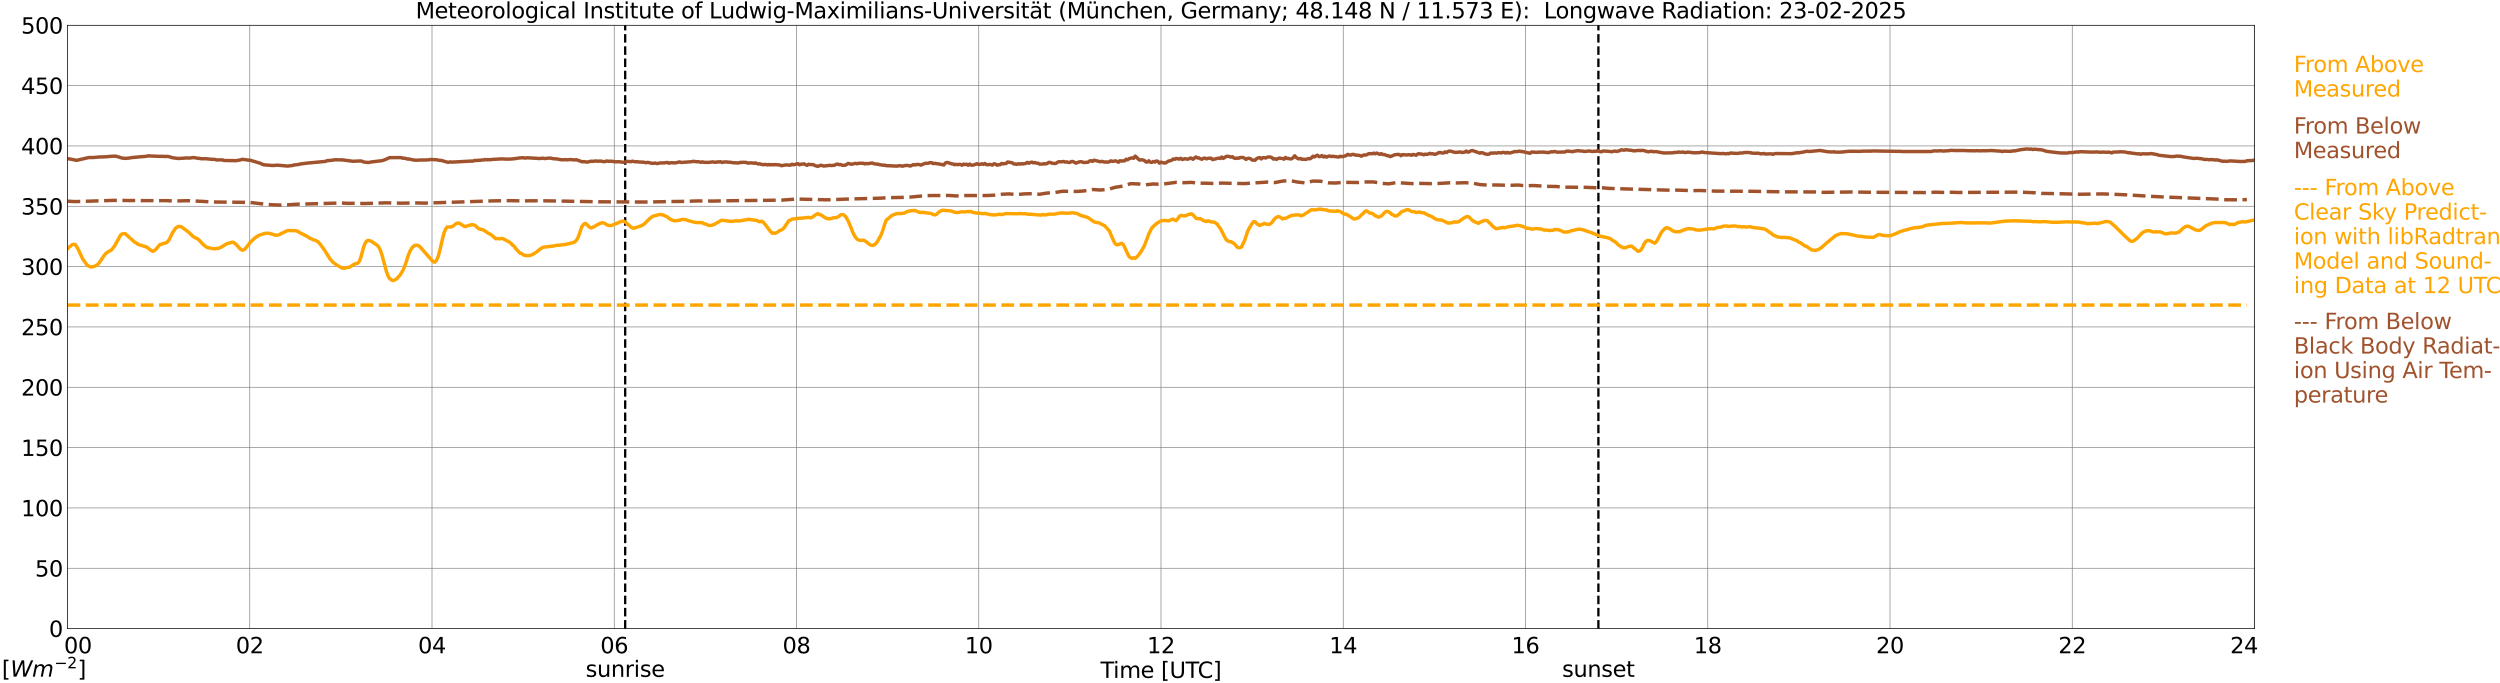 <?xml version="1.0" encoding="utf-8" standalone="no"?>
<!DOCTYPE svg PUBLIC "-//W3C//DTD SVG 1.1//EN"
  "http://www.w3.org/Graphics/SVG/1.1/DTD/svg11.dtd">
<svg xmlns:xlink="http://www.w3.org/1999/xlink" width="1085.4pt" height="296.64pt" viewBox="0 0 1085.4 296.64" xmlns="http://www.w3.org/2000/svg" version="1.1">
 <defs>
  <style type="text/css">*{stroke-linejoin: round; stroke-linecap: butt}</style>
 </defs>
 <g id="figure_1">
  <g id="patch_1">
   <path d="M 0 296.64 
L 1085.4 296.64 
L 1085.4 0 
L 0 0 
z
" style="fill: #ffffff"/>
  </g>
  <g id="axes_1">
   <g id="patch_2">
    <path d="M 29.306 272.909 
L 978.814 272.909 
L 978.814 10.976 
L 29.306 10.976 
z
" style="fill: #ffffff"/>
   </g>
   <g id="patch_3">
    <path d="M 978.814 272.909 
L 978.814 272.909 
L 978.814 10.976 
L 978.814 10.976 
z
" clip-path="url(#p62108fd350)" style="fill: #d3d3d3; opacity: 0.25; stroke: #d3d3d3; stroke-linejoin: miter"/>
   </g>
   <g id="matplotlib.axis_1">
    <g id="xtick_1">
     <g id="line2d_1">
      <path d="M 29.306 272.909 
L 29.306 10.976 
" clip-path="url(#p62108fd350)" style="fill: none; stroke: #808080; stroke-width: 0.3; stroke-linecap: square"/>
     </g>
     <g id="line2d_2"/>
     <g id="text_1">
      <!--    00 -->
      <g transform="translate(18.733 283.627) scale(0.095 -0.095)">
       <defs>
        <path id="DejaVuSans-20" transform="scale(0.016)"/>
        <path id="DejaVuSans-30" d="M 2034 4250 
Q 1547 4250 1301 3770 
Q 1056 3291 1056 2328 
Q 1056 1369 1301 889 
Q 1547 409 2034 409 
Q 2525 409 2770 889 
Q 3016 1369 3016 2328 
Q 3016 3291 2770 3770 
Q 2525 4250 2034 4250 
z
M 2034 4750 
Q 2819 4750 3233 4129 
Q 3647 3509 3647 2328 
Q 3647 1150 3233 529 
Q 2819 -91 2034 -91 
Q 1250 -91 836 529 
Q 422 1150 422 2328 
Q 422 3509 836 4129 
Q 1250 4750 2034 4750 
z
" transform="scale(0.016)"/>
       </defs>
       <use xlink:href="#DejaVuSans-20"/>
       <use xlink:href="#DejaVuSans-20" transform="translate(31.787 0)"/>
       <use xlink:href="#DejaVuSans-20" transform="translate(63.574 0)"/>
       <use xlink:href="#DejaVuSans-30" transform="translate(95.361 0)"/>
       <use xlink:href="#DejaVuSans-30" transform="translate(158.984 0)"/>
      </g>
     </g>
    </g>
    <g id="xtick_2">
     <g id="line2d_3">
      <path d="M 108.431 272.909 
L 108.431 10.976 
" clip-path="url(#p62108fd350)" style="fill: none; stroke: #808080; stroke-width: 0.3; stroke-linecap: square"/>
     </g>
     <g id="line2d_4"/>
     <g id="text_2">
      <!-- 02 -->
      <g transform="translate(102.387 283.627) scale(0.095 -0.095)">
       <defs>
        <path id="DejaVuSans-32" d="M 1228 531 
L 3431 531 
L 3431 0 
L 469 0 
L 469 531 
Q 828 903 1448 1529 
Q 2069 2156 2228 2338 
Q 2531 2678 2651 2914 
Q 2772 3150 2772 3378 
Q 2772 3750 2511 3984 
Q 2250 4219 1831 4219 
Q 1534 4219 1204 4116 
Q 875 4013 500 3803 
L 500 4441 
Q 881 4594 1212 4672 
Q 1544 4750 1819 4750 
Q 2544 4750 2975 4387 
Q 3406 4025 3406 3419 
Q 3406 3131 3298 2873 
Q 3191 2616 2906 2266 
Q 2828 2175 2409 1742 
Q 1991 1309 1228 531 
z
" transform="scale(0.016)"/>
       </defs>
       <use xlink:href="#DejaVuSans-30"/>
       <use xlink:href="#DejaVuSans-32" transform="translate(63.623 0)"/>
      </g>
     </g>
    </g>
    <g id="xtick_3">
     <g id="line2d_5">
      <path d="M 187.557 272.909 
L 187.557 10.976 
" clip-path="url(#p62108fd350)" style="fill: none; stroke: #808080; stroke-width: 0.3; stroke-linecap: square"/>
     </g>
     <g id="line2d_6"/>
     <g id="text_3">
      <!-- 04 -->
      <g transform="translate(181.513 283.627) scale(0.095 -0.095)">
       <defs>
        <path id="DejaVuSans-34" d="M 2419 4116 
L 825 1625 
L 2419 1625 
L 2419 4116 
z
M 2253 4666 
L 3047 4666 
L 3047 1625 
L 3713 1625 
L 3713 1100 
L 3047 1100 
L 3047 0 
L 2419 0 
L 2419 1100 
L 313 1100 
L 313 1709 
L 2253 4666 
z
" transform="scale(0.016)"/>
       </defs>
       <use xlink:href="#DejaVuSans-30"/>
       <use xlink:href="#DejaVuSans-34" transform="translate(63.623 0)"/>
      </g>
     </g>
    </g>
    <g id="xtick_4">
     <g id="line2d_7">
      <path d="M 266.683 272.909 
L 266.683 10.976 
" clip-path="url(#p62108fd350)" style="fill: none; stroke: #808080; stroke-width: 0.3; stroke-linecap: square"/>
     </g>
     <g id="line2d_8"/>
     <g id="text_4">
      <!-- 06 -->
      <g transform="translate(260.638 283.627) scale(0.095 -0.095)">
       <defs>
        <path id="DejaVuSans-36" d="M 2113 2584 
Q 1688 2584 1439 2293 
Q 1191 2003 1191 1497 
Q 1191 994 1439 701 
Q 1688 409 2113 409 
Q 2538 409 2786 701 
Q 3034 994 3034 1497 
Q 3034 2003 2786 2293 
Q 2538 2584 2113 2584 
z
M 3366 4563 
L 3366 3988 
Q 3128 4100 2886 4159 
Q 2644 4219 2406 4219 
Q 1781 4219 1451 3797 
Q 1122 3375 1075 2522 
Q 1259 2794 1537 2939 
Q 1816 3084 2150 3084 
Q 2853 3084 3261 2657 
Q 3669 2231 3669 1497 
Q 3669 778 3244 343 
Q 2819 -91 2113 -91 
Q 1303 -91 875 529 
Q 447 1150 447 2328 
Q 447 3434 972 4092 
Q 1497 4750 2381 4750 
Q 2619 4750 2861 4703 
Q 3103 4656 3366 4563 
z
" transform="scale(0.016)"/>
       </defs>
       <use xlink:href="#DejaVuSans-30"/>
       <use xlink:href="#DejaVuSans-36" transform="translate(63.623 0)"/>
      </g>
     </g>
    </g>
    <g id="xtick_5">
     <g id="line2d_9">
      <path d="M 345.808 272.909 
L 345.808 10.976 
" clip-path="url(#p62108fd350)" style="fill: none; stroke: #808080; stroke-width: 0.3; stroke-linecap: square"/>
     </g>
     <g id="line2d_10"/>
     <g id="text_5">
      <!-- 08 -->
      <g transform="translate(339.764 283.627) scale(0.095 -0.095)">
       <defs>
        <path id="DejaVuSans-38" d="M 2034 2216 
Q 1584 2216 1326 1975 
Q 1069 1734 1069 1313 
Q 1069 891 1326 650 
Q 1584 409 2034 409 
Q 2484 409 2743 651 
Q 3003 894 3003 1313 
Q 3003 1734 2745 1975 
Q 2488 2216 2034 2216 
z
M 1403 2484 
Q 997 2584 770 2862 
Q 544 3141 544 3541 
Q 544 4100 942 4425 
Q 1341 4750 2034 4750 
Q 2731 4750 3128 4425 
Q 3525 4100 3525 3541 
Q 3525 3141 3298 2862 
Q 3072 2584 2669 2484 
Q 3125 2378 3379 2068 
Q 3634 1759 3634 1313 
Q 3634 634 3220 271 
Q 2806 -91 2034 -91 
Q 1263 -91 848 271 
Q 434 634 434 1313 
Q 434 1759 690 2068 
Q 947 2378 1403 2484 
z
M 1172 3481 
Q 1172 3119 1398 2916 
Q 1625 2713 2034 2713 
Q 2441 2713 2670 2916 
Q 2900 3119 2900 3481 
Q 2900 3844 2670 4047 
Q 2441 4250 2034 4250 
Q 1625 4250 1398 4047 
Q 1172 3844 1172 3481 
z
" transform="scale(0.016)"/>
       </defs>
       <use xlink:href="#DejaVuSans-30"/>
       <use xlink:href="#DejaVuSans-38" transform="translate(63.623 0)"/>
      </g>
     </g>
    </g>
    <g id="xtick_6">
     <g id="line2d_11">
      <path d="M 424.934 272.909 
L 424.934 10.976 
" clip-path="url(#p62108fd350)" style="fill: none; stroke: #808080; stroke-width: 0.3; stroke-linecap: square"/>
     </g>
     <g id="line2d_12"/>
     <g id="text_6">
      <!-- 10 -->
      <g transform="translate(418.89 283.627) scale(0.095 -0.095)">
       <defs>
        <path id="DejaVuSans-31" d="M 794 531 
L 1825 531 
L 1825 4091 
L 703 3866 
L 703 4441 
L 1819 4666 
L 2450 4666 
L 2450 531 
L 3481 531 
L 3481 0 
L 794 0 
L 794 531 
z
" transform="scale(0.016)"/>
       </defs>
       <use xlink:href="#DejaVuSans-31"/>
       <use xlink:href="#DejaVuSans-30" transform="translate(63.623 0)"/>
      </g>
     </g>
    </g>
    <g id="xtick_7">
     <g id="line2d_13">
      <path d="M 504.06 272.909 
L 504.06 10.976 
" clip-path="url(#p62108fd350)" style="fill: none; stroke: #808080; stroke-width: 0.3; stroke-linecap: square"/>
     </g>
     <g id="line2d_14"/>
     <g id="text_7">
      <!-- 12 -->
      <g transform="translate(498.015 283.627) scale(0.095 -0.095)">
       <use xlink:href="#DejaVuSans-31"/>
       <use xlink:href="#DejaVuSans-32" transform="translate(63.623 0)"/>
      </g>
     </g>
    </g>
    <g id="xtick_8">
     <g id="line2d_15">
      <path d="M 583.185 272.909 
L 583.185 10.976 
" clip-path="url(#p62108fd350)" style="fill: none; stroke: #808080; stroke-width: 0.3; stroke-linecap: square"/>
     </g>
     <g id="line2d_16"/>
     <g id="text_8">
      <!-- 14 -->
      <g transform="translate(577.141 283.627) scale(0.095 -0.095)">
       <use xlink:href="#DejaVuSans-31"/>
       <use xlink:href="#DejaVuSans-34" transform="translate(63.623 0)"/>
      </g>
     </g>
    </g>
    <g id="xtick_9">
     <g id="line2d_17">
      <path d="M 662.311 272.909 
L 662.311 10.976 
" clip-path="url(#p62108fd350)" style="fill: none; stroke: #808080; stroke-width: 0.3; stroke-linecap: square"/>
     </g>
     <g id="line2d_18"/>
     <g id="text_9">
      <!-- 16 -->
      <g transform="translate(656.267 283.627) scale(0.095 -0.095)">
       <use xlink:href="#DejaVuSans-31"/>
       <use xlink:href="#DejaVuSans-36" transform="translate(63.623 0)"/>
      </g>
     </g>
    </g>
    <g id="xtick_10">
     <g id="line2d_19">
      <path d="M 741.437 272.909 
L 741.437 10.976 
" clip-path="url(#p62108fd350)" style="fill: none; stroke: #808080; stroke-width: 0.3; stroke-linecap: square"/>
     </g>
     <g id="line2d_20"/>
     <g id="text_10">
      <!-- 18 -->
      <g transform="translate(735.392 283.627) scale(0.095 -0.095)">
       <use xlink:href="#DejaVuSans-31"/>
       <use xlink:href="#DejaVuSans-38" transform="translate(63.623 0)"/>
      </g>
     </g>
    </g>
    <g id="xtick_11">
     <g id="line2d_21">
      <path d="M 820.562 272.909 
L 820.562 10.976 
" clip-path="url(#p62108fd350)" style="fill: none; stroke: #808080; stroke-width: 0.3; stroke-linecap: square"/>
     </g>
     <g id="line2d_22"/>
     <g id="text_11">
      <!-- 20 -->
      <g transform="translate(814.518 283.627) scale(0.095 -0.095)">
       <use xlink:href="#DejaVuSans-32"/>
       <use xlink:href="#DejaVuSans-30" transform="translate(63.623 0)"/>
      </g>
     </g>
    </g>
    <g id="xtick_12">
     <g id="line2d_23">
      <path d="M 899.688 272.909 
L 899.688 10.976 
" clip-path="url(#p62108fd350)" style="fill: none; stroke: #808080; stroke-width: 0.3; stroke-linecap: square"/>
     </g>
     <g id="line2d_24"/>
     <g id="text_12">
      <!-- 22 -->
      <g transform="translate(893.644 283.627) scale(0.095 -0.095)">
       <use xlink:href="#DejaVuSans-32"/>
       <use xlink:href="#DejaVuSans-32" transform="translate(63.623 0)"/>
      </g>
     </g>
    </g>
    <g id="xtick_13">
     <g id="line2d_25">
      <path d="M 978.814 272.909 
L 978.814 10.976 
" clip-path="url(#p62108fd350)" style="fill: none; stroke: #808080; stroke-width: 0.3; stroke-linecap: square"/>
     </g>
     <g id="line2d_26"/>
     <g id="text_13">
      <!-- 24    -->
      <g transform="translate(968.241 283.627) scale(0.095 -0.095)">
       <use xlink:href="#DejaVuSans-32"/>
       <use xlink:href="#DejaVuSans-34" transform="translate(63.623 0)"/>
       <use xlink:href="#DejaVuSans-20" transform="translate(127.246 0)"/>
       <use xlink:href="#DejaVuSans-20" transform="translate(159.033 0)"/>
       <use xlink:href="#DejaVuSans-20" transform="translate(190.82 0)"/>
      </g>
     </g>
    </g>
    <g id="text_14">
     <!-- Time [UTC] -->
     <g transform="translate(477.806 294.322) scale(0.095 -0.095)">
      <defs>
       <path id="DejaVuSans-54" d="M -19 4666 
L 3928 4666 
L 3928 4134 
L 2272 4134 
L 2272 0 
L 1638 0 
L 1638 4134 
L -19 4134 
L -19 4666 
z
" transform="scale(0.016)"/>
       <path id="DejaVuSans-69" d="M 603 3500 
L 1178 3500 
L 1178 0 
L 603 0 
L 603 3500 
z
M 603 4863 
L 1178 4863 
L 1178 4134 
L 603 4134 
L 603 4863 
z
" transform="scale(0.016)"/>
       <path id="DejaVuSans-6d" d="M 3328 2828 
Q 3544 3216 3844 3400 
Q 4144 3584 4550 3584 
Q 5097 3584 5394 3201 
Q 5691 2819 5691 2113 
L 5691 0 
L 5113 0 
L 5113 2094 
Q 5113 2597 4934 2840 
Q 4756 3084 4391 3084 
Q 3944 3084 3684 2787 
Q 3425 2491 3425 1978 
L 3425 0 
L 2847 0 
L 2847 2094 
Q 2847 2600 2669 2842 
Q 2491 3084 2119 3084 
Q 1678 3084 1418 2786 
Q 1159 2488 1159 1978 
L 1159 0 
L 581 0 
L 581 3500 
L 1159 3500 
L 1159 2956 
Q 1356 3278 1631 3431 
Q 1906 3584 2284 3584 
Q 2666 3584 2933 3390 
Q 3200 3197 3328 2828 
z
" transform="scale(0.016)"/>
       <path id="DejaVuSans-65" d="M 3597 1894 
L 3597 1613 
L 953 1613 
Q 991 1019 1311 708 
Q 1631 397 2203 397 
Q 2534 397 2845 478 
Q 3156 559 3463 722 
L 3463 178 
Q 3153 47 2828 -22 
Q 2503 -91 2169 -91 
Q 1331 -91 842 396 
Q 353 884 353 1716 
Q 353 2575 817 3079 
Q 1281 3584 2069 3584 
Q 2775 3584 3186 3129 
Q 3597 2675 3597 1894 
z
M 3022 2063 
Q 3016 2534 2758 2815 
Q 2500 3097 2075 3097 
Q 1594 3097 1305 2825 
Q 1016 2553 972 2059 
L 3022 2063 
z
" transform="scale(0.016)"/>
       <path id="DejaVuSans-5b" d="M 550 4863 
L 1875 4863 
L 1875 4416 
L 1125 4416 
L 1125 -397 
L 1875 -397 
L 1875 -844 
L 550 -844 
L 550 4863 
z
" transform="scale(0.016)"/>
       <path id="DejaVuSans-55" d="M 556 4666 
L 1191 4666 
L 1191 1831 
Q 1191 1081 1462 751 
Q 1734 422 2344 422 
Q 2950 422 3222 751 
Q 3494 1081 3494 1831 
L 3494 4666 
L 4128 4666 
L 4128 1753 
Q 4128 841 3676 375 
Q 3225 -91 2344 -91 
Q 1459 -91 1007 375 
Q 556 841 556 1753 
L 556 4666 
z
" transform="scale(0.016)"/>
       <path id="DejaVuSans-43" d="M 4122 4306 
L 4122 3641 
Q 3803 3938 3442 4084 
Q 3081 4231 2675 4231 
Q 1875 4231 1450 3742 
Q 1025 3253 1025 2328 
Q 1025 1406 1450 917 
Q 1875 428 2675 428 
Q 3081 428 3442 575 
Q 3803 722 4122 1019 
L 4122 359 
Q 3791 134 3420 21 
Q 3050 -91 2638 -91 
Q 1578 -91 968 557 
Q 359 1206 359 2328 
Q 359 3453 968 4101 
Q 1578 4750 2638 4750 
Q 3056 4750 3426 4639 
Q 3797 4528 4122 4306 
z
" transform="scale(0.016)"/>
       <path id="DejaVuSans-5d" d="M 1947 4863 
L 1947 -844 
L 622 -844 
L 622 -397 
L 1369 -397 
L 1369 4416 
L 622 4416 
L 622 4863 
L 1947 4863 
z
" transform="scale(0.016)"/>
      </defs>
      <use xlink:href="#DejaVuSans-54"/>
      <use xlink:href="#DejaVuSans-69" transform="translate(57.959 0)"/>
      <use xlink:href="#DejaVuSans-6d" transform="translate(85.742 0)"/>
      <use xlink:href="#DejaVuSans-65" transform="translate(183.154 0)"/>
      <use xlink:href="#DejaVuSans-20" transform="translate(244.678 0)"/>
      <use xlink:href="#DejaVuSans-5b" transform="translate(276.465 0)"/>
      <use xlink:href="#DejaVuSans-55" transform="translate(315.479 0)"/>
      <use xlink:href="#DejaVuSans-54" transform="translate(388.672 0)"/>
      <use xlink:href="#DejaVuSans-43" transform="translate(443.881 0)"/>
      <use xlink:href="#DejaVuSans-5d" transform="translate(513.705 0)"/>
     </g>
    </g>
   </g>
   <g id="matplotlib.axis_2">
    <g id="ytick_1">
     <g id="line2d_27">
      <path d="M 29.306 272.909 
L 978.814 272.909 
" clip-path="url(#p62108fd350)" style="fill: none; stroke: #808080; stroke-width: 0.3; stroke-linecap: square"/>
     </g>
     <g id="line2d_28"/>
     <g id="text_15">
      <!-- 0 -->
      <g transform="translate(21.261 276.518) scale(0.095 -0.095)">
       <use xlink:href="#DejaVuSans-30"/>
      </g>
     </g>
    </g>
    <g id="ytick_2">
     <g id="line2d_29">
      <path d="M 29.306 246.715 
L 978.814 246.715 
" clip-path="url(#p62108fd350)" style="fill: none; stroke: #808080; stroke-width: 0.3; stroke-linecap: square"/>
     </g>
     <g id="line2d_30"/>
     <g id="text_16">
      <!-- 50 -->
      <g transform="translate(15.217 250.325) scale(0.095 -0.095)">
       <defs>
        <path id="DejaVuSans-35" d="M 691 4666 
L 3169 4666 
L 3169 4134 
L 1269 4134 
L 1269 2991 
Q 1406 3038 1543 3061 
Q 1681 3084 1819 3084 
Q 2600 3084 3056 2656 
Q 3513 2228 3513 1497 
Q 3513 744 3044 326 
Q 2575 -91 1722 -91 
Q 1428 -91 1123 -41 
Q 819 9 494 109 
L 494 744 
Q 775 591 1075 516 
Q 1375 441 1709 441 
Q 2250 441 2565 725 
Q 2881 1009 2881 1497 
Q 2881 1984 2565 2268 
Q 2250 2553 1709 2553 
Q 1456 2553 1204 2497 
Q 953 2441 691 2322 
L 691 4666 
z
" transform="scale(0.016)"/>
       </defs>
       <use xlink:href="#DejaVuSans-35"/>
       <use xlink:href="#DejaVuSans-30" transform="translate(63.623 0)"/>
      </g>
     </g>
    </g>
    <g id="ytick_3">
     <g id="line2d_31">
      <path d="M 29.306 220.522 
L 978.814 220.522 
" clip-path="url(#p62108fd350)" style="fill: none; stroke: #808080; stroke-width: 0.3; stroke-linecap: square"/>
     </g>
     <g id="line2d_32"/>
     <g id="text_17">
      <!-- 100 -->
      <g transform="translate(9.173 224.131) scale(0.095 -0.095)">
       <use xlink:href="#DejaVuSans-31"/>
       <use xlink:href="#DejaVuSans-30" transform="translate(63.623 0)"/>
       <use xlink:href="#DejaVuSans-30" transform="translate(127.246 0)"/>
      </g>
     </g>
    </g>
    <g id="ytick_4">
     <g id="line2d_33">
      <path d="M 29.306 194.329 
L 978.814 194.329 
" clip-path="url(#p62108fd350)" style="fill: none; stroke: #808080; stroke-width: 0.3; stroke-linecap: square"/>
     </g>
     <g id="line2d_34"/>
     <g id="text_18">
      <!-- 150 -->
      <g transform="translate(9.173 197.938) scale(0.095 -0.095)">
       <use xlink:href="#DejaVuSans-31"/>
       <use xlink:href="#DejaVuSans-35" transform="translate(63.623 0)"/>
       <use xlink:href="#DejaVuSans-30" transform="translate(127.246 0)"/>
      </g>
     </g>
    </g>
    <g id="ytick_5">
     <g id="line2d_35">
      <path d="M 29.306 168.136 
L 978.814 168.136 
" clip-path="url(#p62108fd350)" style="fill: none; stroke: #808080; stroke-width: 0.3; stroke-linecap: square"/>
     </g>
     <g id="line2d_36"/>
     <g id="text_19">
      <!-- 200 -->
      <g transform="translate(9.173 171.745) scale(0.095 -0.095)">
       <use xlink:href="#DejaVuSans-32"/>
       <use xlink:href="#DejaVuSans-30" transform="translate(63.623 0)"/>
       <use xlink:href="#DejaVuSans-30" transform="translate(127.246 0)"/>
      </g>
     </g>
    </g>
    <g id="ytick_6">
     <g id="line2d_37">
      <path d="M 29.306 141.942 
L 978.814 141.942 
" clip-path="url(#p62108fd350)" style="fill: none; stroke: #808080; stroke-width: 0.3; stroke-linecap: square"/>
     </g>
     <g id="line2d_38"/>
     <g id="text_20">
      <!-- 250 -->
      <g transform="translate(9.173 145.551) scale(0.095 -0.095)">
       <use xlink:href="#DejaVuSans-32"/>
       <use xlink:href="#DejaVuSans-35" transform="translate(63.623 0)"/>
       <use xlink:href="#DejaVuSans-30" transform="translate(127.246 0)"/>
      </g>
     </g>
    </g>
    <g id="ytick_7">
     <g id="line2d_39">
      <path d="M 29.306 115.749 
L 978.814 115.749 
" clip-path="url(#p62108fd350)" style="fill: none; stroke: #808080; stroke-width: 0.3; stroke-linecap: square"/>
     </g>
     <g id="line2d_40"/>
     <g id="text_21">
      <!-- 300 -->
      <g transform="translate(9.173 119.358) scale(0.095 -0.095)">
       <defs>
        <path id="DejaVuSans-33" d="M 2597 2516 
Q 3050 2419 3304 2112 
Q 3559 1806 3559 1356 
Q 3559 666 3084 287 
Q 2609 -91 1734 -91 
Q 1441 -91 1130 -33 
Q 819 25 488 141 
L 488 750 
Q 750 597 1062 519 
Q 1375 441 1716 441 
Q 2309 441 2620 675 
Q 2931 909 2931 1356 
Q 2931 1769 2642 2001 
Q 2353 2234 1838 2234 
L 1294 2234 
L 1294 2753 
L 1863 2753 
Q 2328 2753 2575 2939 
Q 2822 3125 2822 3475 
Q 2822 3834 2567 4026 
Q 2313 4219 1838 4219 
Q 1578 4219 1281 4162 
Q 984 4106 628 3988 
L 628 4550 
Q 988 4650 1302 4700 
Q 1616 4750 1894 4750 
Q 2613 4750 3031 4423 
Q 3450 4097 3450 3541 
Q 3450 3153 3228 2886 
Q 3006 2619 2597 2516 
z
" transform="scale(0.016)"/>
       </defs>
       <use xlink:href="#DejaVuSans-33"/>
       <use xlink:href="#DejaVuSans-30" transform="translate(63.623 0)"/>
       <use xlink:href="#DejaVuSans-30" transform="translate(127.246 0)"/>
      </g>
     </g>
    </g>
    <g id="ytick_8">
     <g id="line2d_41">
      <path d="M 29.306 89.556 
L 978.814 89.556 
" clip-path="url(#p62108fd350)" style="fill: none; stroke: #808080; stroke-width: 0.3; stroke-linecap: square"/>
     </g>
     <g id="line2d_42"/>
     <g id="text_22">
      <!-- 350 -->
      <g transform="translate(9.173 93.165) scale(0.095 -0.095)">
       <use xlink:href="#DejaVuSans-33"/>
       <use xlink:href="#DejaVuSans-35" transform="translate(63.623 0)"/>
       <use xlink:href="#DejaVuSans-30" transform="translate(127.246 0)"/>
      </g>
     </g>
    </g>
    <g id="ytick_9">
     <g id="line2d_43">
      <path d="M 29.306 63.362 
L 978.814 63.362 
" clip-path="url(#p62108fd350)" style="fill: none; stroke: #808080; stroke-width: 0.3; stroke-linecap: square"/>
     </g>
     <g id="line2d_44"/>
     <g id="text_23">
      <!-- 400 -->
      <g transform="translate(9.173 66.972) scale(0.095 -0.095)">
       <use xlink:href="#DejaVuSans-34"/>
       <use xlink:href="#DejaVuSans-30" transform="translate(63.623 0)"/>
       <use xlink:href="#DejaVuSans-30" transform="translate(127.246 0)"/>
      </g>
     </g>
    </g>
    <g id="ytick_10">
     <g id="line2d_45">
      <path d="M 29.306 37.169 
L 978.814 37.169 
" clip-path="url(#p62108fd350)" style="fill: none; stroke: #808080; stroke-width: 0.3; stroke-linecap: square"/>
     </g>
     <g id="line2d_46"/>
     <g id="text_24">
      <!-- 450 -->
      <g transform="translate(9.173 40.778) scale(0.095 -0.095)">
       <use xlink:href="#DejaVuSans-34"/>
       <use xlink:href="#DejaVuSans-35" transform="translate(63.623 0)"/>
       <use xlink:href="#DejaVuSans-30" transform="translate(127.246 0)"/>
      </g>
     </g>
    </g>
    <g id="ytick_11">
     <g id="line2d_47">
      <path d="M 29.306 10.976 
L 978.814 10.976 
" clip-path="url(#p62108fd350)" style="fill: none; stroke: #808080; stroke-width: 0.3; stroke-linecap: square"/>
     </g>
     <g id="line2d_48"/>
     <g id="text_25">
      <!-- 500 -->
      <g transform="translate(9.173 14.585) scale(0.095 -0.095)">
       <use xlink:href="#DejaVuSans-35"/>
       <use xlink:href="#DejaVuSans-30" transform="translate(63.623 0)"/>
       <use xlink:href="#DejaVuSans-30" transform="translate(127.246 0)"/>
      </g>
     </g>
    </g>
   </g>
   <g id="line2d_49">
    <path d="M 271.43 272.909 
L 271.43 10.976 
" clip-path="url(#p62108fd350)" style="fill: none; stroke-dasharray: 3.7,1.6; stroke-dashoffset: 0; stroke: #000000"/>
   </g>
   <g id="line2d_50">
    <path d="M 693.961 272.909 
L 693.961 10.976 
" clip-path="url(#p62108fd350)" style="fill: none; stroke-dasharray: 3.7,1.6; stroke-dashoffset: 0; stroke: #000000"/>
   </g>
   <g id="line2d_51">
    <path d="M 29.306 108.074 
L 29.965 107.309 
L 30.625 106.89 
L 31.284 106.236 
L 31.943 106.078 
L 32.603 106.115 
L 33.262 107.058 
L 33.921 108.221 
L 35.9 112.417 
L 37.878 115.194 
L 39.197 115.869 
L 39.856 115.885 
L 41.175 115.571 
L 42.493 114.806 
L 43.153 113.989 
L 45.131 111.045 
L 45.79 110.196 
L 47.109 109.169 
L 47.768 108.928 
L 48.428 108.462 
L 49.747 106.786 
L 52.384 102.029 
L 53.043 101.515 
L 54.362 101.432 
L 58.319 105.01 
L 58.978 105.387 
L 59.637 105.9 
L 60.956 106.445 
L 62.275 106.812 
L 63.594 107.247 
L 64.253 107.634 
L 64.912 108.252 
L 66.231 109.085 
L 66.89 108.949 
L 68.209 107.687 
L 68.869 106.786 
L 69.528 106.115 
L 70.187 105.995 
L 70.847 105.727 
L 72.166 105.444 
L 72.825 104.832 
L 73.484 104.004 
L 74.803 101.185 
L 76.122 99.216 
L 76.781 98.655 
L 77.441 98.315 
L 78.1 98.325 
L 78.759 98.514 
L 81.397 100.389 
L 84.034 102.815 
L 85.353 103.501 
L 86.013 103.852 
L 86.672 104.47 
L 87.991 105.953 
L 89.309 107.048 
L 89.969 107.446 
L 92.606 108.006 
L 93.266 108.011 
L 93.925 107.86 
L 94.584 107.865 
L 95.903 107.383 
L 98.541 105.769 
L 99.86 105.465 
L 100.519 105.219 
L 101.178 105.156 
L 101.838 105.528 
L 102.497 106.105 
L 104.475 108.279 
L 105.135 108.624 
L 105.794 108.514 
L 106.453 108.001 
L 107.772 106.393 
L 108.431 105.439 
L 110.41 103.517 
L 111.728 102.553 
L 113.047 101.935 
L 115.025 101.353 
L 115.685 101.248 
L 117.003 101.343 
L 119.641 102.107 
L 120.3 102.123 
L 120.96 101.987 
L 121.619 101.699 
L 122.278 101.238 
L 122.938 101.123 
L 123.597 100.651 
L 124.916 100.085 
L 128.213 100.159 
L 128.872 100.269 
L 129.532 100.562 
L 130.191 101.023 
L 133.488 102.71 
L 134.147 103.239 
L 135.466 103.826 
L 136.125 104.166 
L 136.785 104.271 
L 138.104 104.968 
L 139.422 106.555 
L 140.741 108.362 
L 143.379 112.58 
L 144.697 113.968 
L 146.016 114.953 
L 148.654 116.451 
L 149.313 116.456 
L 151.951 115.922 
L 153.269 114.984 
L 153.929 114.628 
L 155.247 114.272 
L 155.907 113.669 
L 156.566 112.066 
L 157.885 107.231 
L 158.544 105.56 
L 159.204 104.632 
L 159.863 104.35 
L 161.182 104.711 
L 163.819 106.539 
L 164.479 107.378 
L 165.138 108.645 
L 165.798 110.584 
L 167.776 117.912 
L 168.435 119.699 
L 169.094 120.883 
L 169.754 121.428 
L 170.413 121.821 
L 171.073 121.663 
L 171.732 121.375 
L 172.391 120.857 
L 173.71 119.406 
L 175.029 117.258 
L 176.348 113.811 
L 177.007 111.6 
L 177.666 109.803 
L 178.326 108.446 
L 178.985 107.451 
L 179.645 106.801 
L 180.304 106.497 
L 180.963 106.445 
L 181.623 106.628 
L 182.282 107.089 
L 187.557 113.082 
L 188.216 113.732 
L 188.876 113.8 
L 189.535 112.931 
L 190.195 111.453 
L 190.854 109.091 
L 192.173 103.433 
L 192.832 101.002 
L 193.492 99.399 
L 194.151 98.55 
L 195.47 98.54 
L 196.129 98.482 
L 196.788 98.089 
L 198.107 97.021 
L 198.767 96.848 
L 199.426 96.905 
L 200.745 97.733 
L 201.404 98.189 
L 202.063 98.362 
L 203.382 97.906 
L 204.042 97.833 
L 204.701 97.487 
L 206.02 97.717 
L 206.679 98.215 
L 207.339 98.901 
L 207.998 99.373 
L 209.976 99.876 
L 211.954 101.259 
L 213.273 101.914 
L 215.251 103.679 
L 215.91 103.506 
L 216.57 103.679 
L 217.229 103.658 
L 217.889 103.506 
L 218.548 103.7 
L 221.186 105.13 
L 221.845 105.638 
L 222.504 106.419 
L 223.164 106.812 
L 223.823 107.823 
L 225.801 109.95 
L 226.461 110.075 
L 227.12 110.589 
L 227.779 110.846 
L 228.439 110.982 
L 229.757 110.971 
L 231.076 110.568 
L 232.395 109.782 
L 233.714 108.818 
L 234.373 108.226 
L 235.692 107.357 
L 237.011 107.184 
L 238.989 106.985 
L 239.648 106.843 
L 240.308 106.864 
L 240.967 106.618 
L 242.286 106.461 
L 243.604 106.366 
L 245.583 106.11 
L 248.22 105.481 
L 248.88 105.334 
L 249.539 104.983 
L 250.198 104.423 
L 250.858 103.307 
L 251.517 101.636 
L 252.176 99.588 
L 252.836 98.027 
L 253.495 97.277 
L 254.155 96.963 
L 254.814 97.492 
L 255.473 98.21 
L 256.133 98.749 
L 256.792 98.975 
L 258.111 98.294 
L 260.089 97.173 
L 261.408 96.706 
L 262.067 96.78 
L 262.726 97.099 
L 263.386 97.545 
L 264.045 97.817 
L 265.364 97.953 
L 267.342 97.146 
L 268.002 96.953 
L 268.661 96.528 
L 269.98 96.083 
L 270.639 95.957 
L 271.298 96.298 
L 272.617 97.387 
L 273.936 98.592 
L 274.595 98.969 
L 275.255 99.064 
L 278.552 97.985 
L 279.87 97.115 
L 281.849 95.082 
L 283.167 94.04 
L 283.827 93.773 
L 285.145 93.464 
L 285.805 93.233 
L 286.464 93.144 
L 287.783 93.28 
L 289.761 94.197 
L 290.42 94.805 
L 291.739 95.554 
L 292.399 95.79 
L 293.058 95.868 
L 295.036 95.627 
L 296.355 95.213 
L 297.014 95.334 
L 297.674 95.329 
L 298.333 95.659 
L 301.63 96.513 
L 302.289 96.628 
L 304.267 96.659 
L 304.927 96.685 
L 305.586 97.094 
L 306.905 97.471 
L 307.564 97.864 
L 308.883 97.864 
L 310.202 97.403 
L 311.521 96.56 
L 312.18 96.266 
L 312.839 95.805 
L 313.499 95.617 
L 317.455 96.141 
L 319.433 95.868 
L 320.752 95.942 
L 322.071 95.753 
L 323.39 95.486 
L 324.049 95.454 
L 324.708 95.198 
L 328.665 95.711 
L 329.324 96.167 
L 329.983 96.293 
L 330.643 96.052 
L 331.302 96.35 
L 332.621 97.985 
L 334.599 100.604 
L 335.258 101.238 
L 335.918 101.149 
L 336.577 101.295 
L 337.896 100.614 
L 338.555 99.991 
L 339.215 99.865 
L 339.874 99.457 
L 340.533 98.755 
L 342.512 95.774 
L 343.171 95.612 
L 343.83 95.161 
L 345.808 94.883 
L 349.765 94.543 
L 351.083 94.344 
L 351.743 94.611 
L 352.402 94.454 
L 354.38 93.071 
L 355.04 92.756 
L 355.699 93.123 
L 356.359 93.27 
L 357.018 93.642 
L 357.677 94.197 
L 358.996 94.899 
L 360.315 95.035 
L 361.634 94.585 
L 362.952 94.532 
L 364.271 93.919 
L 364.93 93.28 
L 365.59 93.176 
L 366.249 93.28 
L 366.909 93.804 
L 367.568 94.695 
L 368.227 95.921 
L 369.546 98.985 
L 370.206 100.85 
L 370.865 102.128 
L 371.524 103.139 
L 372.184 103.852 
L 372.843 104.203 
L 373.502 104.381 
L 374.821 104.281 
L 375.481 104.538 
L 376.799 105.523 
L 377.459 106.057 
L 378.118 106.44 
L 378.777 106.571 
L 379.437 106.387 
L 380.096 105.874 
L 380.756 105.162 
L 382.074 102.878 
L 382.734 101.51 
L 383.393 99.645 
L 384.053 97.419 
L 384.712 95.695 
L 385.371 95.046 
L 386.031 94.559 
L 386.69 93.925 
L 387.349 93.485 
L 389.328 92.73 
L 391.306 92.704 
L 392.624 92.5 
L 393.284 92.217 
L 393.943 91.777 
L 395.921 91.462 
L 397.24 91.384 
L 398.559 91.944 
L 399.218 92.201 
L 399.878 92.322 
L 400.537 92.164 
L 403.175 92.552 
L 403.834 92.599 
L 404.493 92.762 
L 405.153 93.165 
L 405.812 93.312 
L 406.471 93.097 
L 407.79 91.939 
L 409.109 91.258 
L 413.065 91.599 
L 414.384 92.164 
L 415.703 92.274 
L 416.362 92.196 
L 417.022 91.976 
L 418.34 91.992 
L 419 92.002 
L 420.318 91.787 
L 420.978 91.965 
L 421.637 91.766 
L 422.297 92.185 
L 424.275 92.563 
L 424.934 92.411 
L 425.593 92.641 
L 426.912 92.788 
L 427.572 92.631 
L 430.209 93.259 
L 430.869 93.207 
L 431.528 93.369 
L 434.165 92.992 
L 434.825 93.186 
L 436.803 92.72 
L 439.44 92.772 
L 442.078 92.809 
L 442.737 92.641 
L 443.397 92.777 
L 445.375 92.793 
L 446.694 93.102 
L 447.353 92.961 
L 448.012 93.092 
L 449.331 93.165 
L 451.969 93.406 
L 452.628 93.134 
L 453.287 93.364 
L 453.947 93.202 
L 454.606 93.223 
L 455.266 92.987 
L 457.903 92.976 
L 459.222 92.667 
L 460.541 92.495 
L 461.2 92.453 
L 461.859 92.589 
L 462.519 92.505 
L 463.178 92.61 
L 465.816 92.364 
L 467.794 92.735 
L 468.453 93.181 
L 469.113 93.406 
L 469.772 93.794 
L 470.431 93.778 
L 471.091 94.124 
L 471.75 94.223 
L 472.409 94.522 
L 475.047 96.35 
L 476.366 96.67 
L 477.025 96.701 
L 479.663 98.053 
L 481.641 100.269 
L 482.96 103.365 
L 483.619 104.894 
L 484.278 105.958 
L 484.938 106.33 
L 486.256 105.905 
L 486.916 105.617 
L 487.575 106.036 
L 488.235 107.262 
L 489.553 110.133 
L 490.213 111.396 
L 490.872 111.93 
L 491.532 112.197 
L 492.191 111.893 
L 492.85 112.176 
L 494.169 110.945 
L 495.488 109.106 
L 496.807 106.749 
L 498.125 103.323 
L 498.785 101.495 
L 500.103 98.901 
L 502.082 97.073 
L 504.06 95.884 
L 505.379 95.711 
L 507.357 95.879 
L 508.675 95.318 
L 509.335 95.14 
L 509.994 95.543 
L 510.654 95.774 
L 511.313 94.988 
L 511.972 93.993 
L 512.632 93.511 
L 513.291 93.579 
L 513.95 93.794 
L 515.269 93.485 
L 515.929 93.086 
L 516.588 93.018 
L 517.247 92.798 
L 517.907 93.238 
L 518.566 93.925 
L 519.226 94.8 
L 520.544 94.999 
L 521.204 94.915 
L 521.863 95.428 
L 523.182 96.015 
L 523.841 96.183 
L 524.501 95.847 
L 525.819 96.345 
L 527.138 96.413 
L 528.457 97.272 
L 529.116 98.33 
L 529.776 99.095 
L 531.754 102.988 
L 532.413 104.124 
L 533.732 104.947 
L 534.391 104.889 
L 535.71 105.685 
L 536.369 106.351 
L 537.029 107.189 
L 537.688 107.561 
L 538.348 107.577 
L 539.007 107.173 
L 540.326 104.512 
L 541.644 100.552 
L 542.304 99.158 
L 543.623 96.984 
L 544.282 96.24 
L 544.941 96.266 
L 545.601 97.078 
L 546.919 97.906 
L 547.579 97.55 
L 548.238 97.414 
L 548.898 96.942 
L 549.557 97.298 
L 550.216 97.293 
L 550.876 97.492 
L 551.535 97.152 
L 552.195 96.612 
L 553.513 94.8 
L 554.832 94.04 
L 555.491 94.171 
L 556.151 94.469 
L 556.81 95.082 
L 557.47 94.784 
L 558.129 94.8 
L 560.766 93.485 
L 561.426 93.568 
L 562.085 93.333 
L 564.063 93.291 
L 564.723 93.699 
L 566.042 93.291 
L 566.701 92.73 
L 567.36 92.384 
L 568.679 91.499 
L 569.338 91.059 
L 571.317 91.117 
L 572.635 90.813 
L 573.295 90.771 
L 573.954 90.991 
L 574.613 90.996 
L 575.273 91.143 
L 575.932 91.132 
L 576.592 91.468 
L 577.251 91.635 
L 577.91 91.583 
L 578.57 91.735 
L 579.229 91.63 
L 579.889 91.84 
L 580.548 91.52 
L 581.867 91.845 
L 582.526 92.212 
L 583.185 92.725 
L 583.845 92.982 
L 584.504 92.929 
L 585.164 93.432 
L 585.823 93.773 
L 587.801 95.088 
L 588.46 94.983 
L 589.779 94.543 
L 590.439 94.014 
L 591.098 93.217 
L 591.757 92.793 
L 592.417 91.95 
L 593.076 91.536 
L 593.736 91.772 
L 594.395 92.39 
L 595.714 92.652 
L 596.373 93.039 
L 597.032 93.689 
L 597.692 93.846 
L 598.351 94.26 
L 599.011 94.113 
L 599.67 93.773 
L 600.329 93.223 
L 600.989 92.411 
L 601.648 91.882 
L 602.307 91.761 
L 602.967 92.002 
L 603.626 92.442 
L 604.286 93.118 
L 604.945 93.348 
L 605.604 93.741 
L 606.264 93.783 
L 607.582 92.929 
L 608.242 92.102 
L 610.879 91.012 
L 611.539 91.08 
L 612.858 91.829 
L 614.176 91.939 
L 614.836 92.274 
L 615.495 92.212 
L 616.154 91.981 
L 616.814 92.259 
L 617.473 92.384 
L 618.133 92.364 
L 620.111 93.453 
L 621.429 93.961 
L 622.089 94.265 
L 622.748 94.857 
L 624.067 95.391 
L 625.386 95.549 
L 626.045 95.575 
L 628.683 96.885 
L 629.342 96.774 
L 630.001 96.795 
L 630.661 96.617 
L 631.32 96.293 
L 631.98 96.486 
L 632.639 96.303 
L 633.298 96.293 
L 634.617 95.297 
L 635.936 94.417 
L 636.595 94.139 
L 637.255 93.998 
L 637.914 94.318 
L 639.233 95.701 
L 640.552 96.465 
L 641.211 96.638 
L 641.87 96.989 
L 642.53 96.528 
L 644.508 95.711 
L 645.167 95.711 
L 645.827 95.9 
L 646.486 96.623 
L 647.145 97.12 
L 647.805 97.969 
L 649.123 99.069 
L 649.783 99.289 
L 652.42 98.76 
L 653.08 98.88 
L 653.739 98.776 
L 654.399 98.54 
L 659.014 97.801 
L 660.992 98.252 
L 662.97 99.132 
L 664.289 99.184 
L 664.949 99.478 
L 665.608 99.467 
L 666.267 99.258 
L 667.586 99.242 
L 668.246 99.394 
L 668.905 99.347 
L 670.224 99.844 
L 670.883 99.923 
L 671.542 99.881 
L 672.861 100.106 
L 673.521 99.97 
L 674.18 100.012 
L 674.839 99.64 
L 676.158 99.745 
L 676.817 99.797 
L 678.136 100.332 
L 678.796 100.693 
L 679.455 100.803 
L 681.433 100.552 
L 682.092 100.164 
L 683.411 99.949 
L 684.73 99.609 
L 686.049 99.493 
L 687.368 99.823 
L 688.027 99.949 
L 688.686 100.3 
L 690.664 100.897 
L 694.621 102.485 
L 695.28 102.668 
L 695.939 102.72 
L 696.599 102.998 
L 697.258 103.029 
L 698.577 103.401 
L 699.236 103.7 
L 700.555 104.632 
L 701.215 104.957 
L 702.533 106.215 
L 703.852 107.168 
L 705.171 107.639 
L 705.83 107.498 
L 706.49 107.205 
L 707.808 106.854 
L 708.468 106.911 
L 709.786 107.98 
L 711.105 109.096 
L 711.765 108.97 
L 712.424 108.488 
L 713.083 107.488 
L 713.743 105.984 
L 714.402 105.025 
L 715.062 104.444 
L 715.721 104.386 
L 716.38 104.538 
L 718.358 105.565 
L 719.018 105.12 
L 720.337 102.804 
L 720.996 101.447 
L 721.655 100.415 
L 722.974 99.085 
L 723.633 98.865 
L 724.952 99.294 
L 726.271 100.29 
L 726.93 100.41 
L 727.59 100.683 
L 728.249 100.562 
L 728.909 100.62 
L 730.227 100.222 
L 730.887 99.823 
L 731.546 99.729 
L 732.205 99.368 
L 733.524 99.284 
L 734.843 99.41 
L 735.502 99.514 
L 736.162 99.797 
L 738.14 99.965 
L 738.799 99.766 
L 739.459 99.745 
L 740.118 99.582 
L 740.777 99.556 
L 741.437 99.289 
L 742.096 99.368 
L 743.415 99.247 
L 744.074 99.41 
L 745.393 98.823 
L 747.371 98.545 
L 748.031 98.215 
L 749.349 98.1 
L 750.668 98.32 
L 751.987 98.157 
L 753.306 98.105 
L 754.624 98.398 
L 755.284 98.325 
L 755.943 98.529 
L 757.262 98.419 
L 757.921 98.603 
L 759.899 98.393 
L 760.559 98.676 
L 762.537 98.938 
L 765.834 99.368 
L 766.493 99.614 
L 769.131 101.379 
L 769.79 102.003 
L 771.768 102.862 
L 773.746 103.134 
L 774.406 103.045 
L 777.043 103.265 
L 780.34 104.617 
L 781 105.151 
L 781.659 105.392 
L 782.978 106.335 
L 783.637 106.807 
L 784.296 106.958 
L 786.275 108.331 
L 786.934 108.582 
L 788.253 108.703 
L 789.572 108.284 
L 790.89 107.404 
L 792.868 105.623 
L 796.825 102.385 
L 798.143 101.762 
L 799.462 101.405 
L 802.1 101.521 
L 804.737 102.076 
L 806.715 102.527 
L 808.694 102.71 
L 810.012 102.919 
L 813.309 103.05 
L 815.287 101.956 
L 815.947 101.84 
L 816.606 101.914 
L 817.265 102.191 
L 819.903 102.375 
L 821.222 102.186 
L 823.2 101.364 
L 824.519 100.751 
L 825.178 100.468 
L 825.837 100.311 
L 826.497 100.038 
L 827.816 99.776 
L 829.794 99.153 
L 831.772 98.807 
L 833.091 98.76 
L 833.75 98.556 
L 834.409 98.556 
L 835.728 97.979 
L 836.388 97.775 
L 842.981 97.047 
L 846.278 96.942 
L 851.553 96.596 
L 854.191 96.816 
L 861.444 96.738 
L 864.082 96.858 
L 870.675 95.978 
L 874.632 95.858 
L 881.885 96.099 
L 882.544 96.235 
L 883.863 96.209 
L 885.841 96.329 
L 887.16 96.188 
L 889.138 96.303 
L 890.457 96.46 
L 891.775 96.513 
L 893.094 96.518 
L 897.051 96.313 
L 899.688 96.371 
L 901.007 96.345 
L 901.666 96.45 
L 902.326 96.371 
L 904.304 96.754 
L 904.963 96.806 
L 906.282 97.125 
L 908.919 96.974 
L 909.579 96.858 
L 910.238 97.042 
L 911.557 96.848 
L 914.194 96.183 
L 915.513 96.256 
L 916.173 96.46 
L 918.151 98.178 
L 922.766 102.715 
L 924.745 104.517 
L 925.404 104.8 
L 926.063 104.68 
L 926.723 104.318 
L 928.041 103.249 
L 930.02 101.133 
L 930.679 100.693 
L 931.998 100.19 
L 933.316 100.195 
L 934.635 100.656 
L 935.295 100.745 
L 935.954 100.588 
L 937.273 100.698 
L 937.932 100.646 
L 939.91 101.484 
L 940.57 101.547 
L 941.888 101.275 
L 942.548 101.138 
L 944.526 101.201 
L 945.845 100.866 
L 947.163 99.703 
L 947.823 99.032 
L 949.142 98.247 
L 949.801 98.184 
L 950.46 98.367 
L 953.098 99.755 
L 954.417 100.059 
L 955.076 99.981 
L 955.735 99.582 
L 957.714 98.016 
L 959.032 97.419 
L 960.351 96.864 
L 961.67 96.623 
L 965.626 96.628 
L 966.285 96.733 
L 968.264 97.524 
L 968.923 97.298 
L 969.582 97.476 
L 970.242 97.414 
L 971.561 96.675 
L 973.539 96.251 
L 974.857 96.361 
L 978.154 95.638 
L 978.154 95.638 
" clip-path="url(#p62108fd350)" style="fill: none; stroke: #ffa500; stroke-width: 1.5; stroke-linecap: square"/>
   </g>
   <g id="line2d_52">
    <path d="M 29.306 68.993 
L 29.965 68.95 
L 33.262 69.61 
L 38.537 68.4 
L 40.515 68.386 
L 43.153 68.155 
L 44.472 68.129 
L 45.79 68.074 
L 49.087 67.802 
L 50.406 67.83 
L 53.043 68.633 
L 54.362 68.767 
L 56.34 68.611 
L 57 68.435 
L 58.319 68.316 
L 59.637 68.183 
L 63.594 67.865 
L 64.253 67.668 
L 69.528 67.907 
L 70.187 67.851 
L 71.506 67.943 
L 72.825 67.907 
L 73.484 68.049 
L 74.803 68.478 
L 77.441 68.811 
L 80.078 68.656 
L 80.737 68.551 
L 82.056 68.628 
L 83.375 68.494 
L 84.034 68.38 
L 86.013 68.745 
L 86.672 68.765 
L 87.331 68.926 
L 89.309 68.903 
L 91.947 69.175 
L 93.266 69.195 
L 93.925 69.434 
L 96.563 69.411 
L 97.222 69.672 
L 102.497 69.757 
L 104.475 69.412 
L 105.135 69.158 
L 107.113 69.412 
L 107.772 69.539 
L 108.431 69.51 
L 113.047 70.898 
L 114.366 71.535 
L 118.322 71.855 
L 119.641 71.777 
L 120.3 71.692 
L 124.916 72.107 
L 126.235 71.925 
L 126.894 71.87 
L 127.553 71.646 
L 129.532 71.43 
L 130.191 71.233 
L 132.169 70.967 
L 133.488 70.8 
L 141.4 70.062 
L 142.06 69.709 
L 142.719 69.723 
L 143.379 69.603 
L 144.038 69.603 
L 145.357 69.377 
L 148.654 69.409 
L 153.269 70.031 
L 156.566 69.878 
L 157.226 70.019 
L 157.885 70.329 
L 159.863 70.564 
L 161.841 70.228 
L 165.798 69.771 
L 167.116 69.349 
L 169.094 68.446 
L 173.71 68.43 
L 174.37 68.494 
L 175.029 68.727 
L 175.688 68.677 
L 177.007 69.072 
L 177.666 69.031 
L 178.985 69.369 
L 180.304 69.561 
L 181.623 69.533 
L 182.941 69.448 
L 184.26 69.476 
L 186.238 69.383 
L 186.898 69.249 
L 189.535 69.361 
L 190.854 69.643 
L 191.513 69.651 
L 194.151 70.387 
L 194.81 70.472 
L 195.47 70.262 
L 196.129 70.389 
L 204.701 69.929 
L 205.36 69.952 
L 206.02 69.663 
L 206.679 69.698 
L 207.998 69.586 
L 208.657 69.594 
L 209.317 69.424 
L 209.976 69.467 
L 210.635 69.235 
L 211.295 69.397 
L 211.954 69.284 
L 212.614 69.376 
L 213.932 69.192 
L 217.889 68.981 
L 219.867 69.087 
L 221.845 69.044 
L 223.823 68.847 
L 225.142 68.614 
L 227.12 68.464 
L 227.779 68.633 
L 229.098 68.513 
L 231.076 68.619 
L 234.373 68.831 
L 235.692 68.669 
L 236.351 68.845 
L 238.329 68.641 
L 238.989 68.648 
L 240.308 68.922 
L 241.626 68.991 
L 243.604 69.335 
L 244.923 69.4 
L 245.583 69.265 
L 246.242 69.428 
L 247.561 69.251 
L 249.539 69.455 
L 250.198 69.335 
L 252.836 70.265 
L 253.495 70.16 
L 254.814 70.386 
L 256.792 69.964 
L 257.451 70.048 
L 258.77 69.873 
L 259.43 70.001 
L 260.748 69.91 
L 262.067 70.192 
L 262.726 70.15 
L 263.386 69.881 
L 264.045 70.015 
L 265.364 69.987 
L 267.342 70.247 
L 268.661 70.205 
L 269.98 70.374 
L 270.639 70.466 
L 272.617 70.079 
L 273.936 70.198 
L 274.595 69.979 
L 275.914 70.275 
L 276.573 70.169 
L 277.233 70.331 
L 279.211 70.395 
L 280.53 70.656 
L 281.189 70.473 
L 283.167 70.945 
L 284.486 70.79 
L 285.145 71.016 
L 285.805 70.94 
L 286.464 70.743 
L 288.442 70.722 
L 289.761 70.503 
L 290.42 70.87 
L 291.08 70.686 
L 291.739 70.63 
L 293.058 70.751 
L 294.377 70.463 
L 295.036 70.272 
L 295.696 70.54 
L 300.311 70.205 
L 300.971 70.029 
L 302.289 70.211 
L 302.949 70.183 
L 303.608 70.267 
L 304.267 70.479 
L 304.927 70.26 
L 305.586 70.463 
L 307.564 70.513 
L 309.543 70.275 
L 310.202 70.451 
L 310.861 70.459 
L 311.521 70.255 
L 312.18 70.333 
L 312.839 70.199 
L 313.499 70.552 
L 314.158 70.34 
L 315.477 70.291 
L 316.136 70.431 
L 316.796 70.403 
L 318.114 70.628 
L 320.093 70.734 
L 320.752 70.763 
L 321.411 70.481 
L 322.071 70.545 
L 322.73 70.432 
L 324.049 70.545 
L 324.708 70.82 
L 326.027 70.707 
L 326.686 70.743 
L 327.346 70.898 
L 328.005 70.714 
L 328.665 71.052 
L 329.324 71.178 
L 329.983 71.178 
L 331.302 71.523 
L 331.961 71.402 
L 332.621 71.436 
L 333.28 71.634 
L 333.94 71.402 
L 334.599 71.599 
L 335.258 71.43 
L 335.918 71.579 
L 336.577 71.459 
L 338.555 71.63 
L 339.215 71.942 
L 341.193 71.599 
L 343.171 71.728 
L 343.83 71.312 
L 344.49 71.553 
L 346.468 71.06 
L 347.127 71.561 
L 347.787 71.257 
L 348.446 71.257 
L 349.105 71.13 
L 349.765 71.539 
L 350.424 71.764 
L 351.083 71.299 
L 351.743 71.468 
L 353.062 71.452 
L 353.721 71.832 
L 355.04 72.255 
L 356.359 71.719 
L 357.677 72.093 
L 360.315 71.77 
L 360.974 71.898 
L 361.634 71.778 
L 362.293 71.779 
L 362.952 71.371 
L 363.612 71.216 
L 364.271 71.484 
L 364.93 71.42 
L 365.59 71.738 
L 366.909 71.76 
L 368.227 70.964 
L 368.887 71.084 
L 369.546 71.338 
L 371.524 70.907 
L 372.184 71.126 
L 372.843 70.879 
L 374.821 70.893 
L 375.481 71.169 
L 376.14 70.951 
L 376.799 71.091 
L 378.118 70.824 
L 378.777 70.788 
L 379.437 71.098 
L 381.415 71.332 
L 382.074 71.537 
L 382.734 71.593 
L 383.393 71.763 
L 384.053 71.671 
L 384.712 71.926 
L 386.031 71.961 
L 389.328 72.123 
L 390.646 71.926 
L 391.965 72.145 
L 392.624 71.912 
L 393.943 71.8 
L 395.262 72.089 
L 396.581 71.456 
L 397.24 71.654 
L 397.899 71.421 
L 398.559 71.393 
L 399.218 71.478 
L 399.878 71.696 
L 401.196 71.069 
L 401.856 70.872 
L 402.515 70.915 
L 403.175 70.823 
L 403.834 70.591 
L 404.493 70.64 
L 405.153 71.034 
L 405.812 70.879 
L 406.471 71.056 
L 407.131 71.098 
L 408.45 71.338 
L 409.768 71.634 
L 410.428 70.774 
L 411.087 70.541 
L 411.746 70.64 
L 413.065 71.125 
L 413.725 71.175 
L 414.384 71.52 
L 415.043 71.295 
L 415.703 71.513 
L 416.362 71.337 
L 417.022 71.422 
L 417.681 71.725 
L 418.34 71.239 
L 419 71.436 
L 419.659 71.288 
L 420.318 71.76 
L 420.978 71.231 
L 421.637 71.683 
L 422.297 71.733 
L 424.275 71.07 
L 424.934 71.437 
L 425.593 71.345 
L 426.253 71.105 
L 426.912 71.373 
L 427.572 70.971 
L 428.231 71.472 
L 428.89 71.536 
L 429.55 71.402 
L 430.209 71.465 
L 430.869 71.67 
L 431.528 71.106 
L 432.187 71.211 
L 432.847 71.712 
L 433.506 71.529 
L 434.165 71.522 
L 434.825 70.958 
L 435.484 71.176 
L 436.144 71 
L 436.803 71.021 
L 437.462 70.33 
L 439.44 70.655 
L 440.1 71.176 
L 440.759 71.197 
L 441.419 71.36 
L 442.078 71.077 
L 442.737 71.275 
L 443.397 71.056 
L 444.056 71.183 
L 445.375 70.943 
L 446.034 70.492 
L 446.694 70.873 
L 447.353 70.556 
L 448.012 70.372 
L 448.672 70.717 
L 449.331 70.556 
L 449.991 70.845 
L 450.65 70.837 
L 451.309 71.246 
L 452.628 71.246 
L 453.287 71.063 
L 453.947 71.189 
L 454.606 70.992 
L 455.266 70.526 
L 455.925 70.512 
L 456.584 70.822 
L 457.244 70.871 
L 457.903 71.04 
L 458.563 70.863 
L 459.222 70.397 
L 459.881 70.185 
L 460.541 70.276 
L 461.859 70.113 
L 462.519 70.403 
L 463.178 70.262 
L 463.838 70.509 
L 464.497 70.537 
L 465.156 70.122 
L 465.816 70.108 
L 467.134 70.834 
L 468.453 70.318 
L 469.113 70.169 
L 469.772 70.268 
L 470.431 70.557 
L 472.409 70.427 
L 473.069 69.904 
L 473.728 69.756 
L 474.388 70.065 
L 475.047 69.555 
L 477.685 70.233 
L 478.344 70.035 
L 479.663 70.401 
L 480.322 70.288 
L 480.981 70.428 
L 481.641 70.208 
L 482.3 69.833 
L 482.96 70.092 
L 484.278 69.84 
L 484.938 70.07 
L 485.597 70.441 
L 486.256 69.776 
L 486.916 69.929 
L 487.575 69.821 
L 488.235 69.852 
L 488.894 69.131 
L 489.553 69.361 
L 490.213 68.885 
L 491.532 68.524 
L 492.191 68.732 
L 492.85 67.765 
L 493.51 68.311 
L 494.169 69.054 
L 494.828 69.507 
L 495.488 69.367 
L 496.147 69.451 
L 496.807 69.651 
L 497.466 70.301 
L 498.125 70.344 
L 498.785 69.807 
L 499.444 70.435 
L 500.103 70.504 
L 500.763 70.093 
L 501.422 70.36 
L 502.082 69.876 
L 502.741 70.084 
L 503.4 70.832 
L 504.06 70.401 
L 505.379 70.768 
L 506.038 70.753 
L 507.357 69.904 
L 508.016 69.81 
L 508.675 69.583 
L 509.335 69.032 
L 509.994 69.164 
L 510.654 68.792 
L 511.972 69.083 
L 512.632 68.723 
L 513.291 69.245 
L 514.61 68.866 
L 515.269 69.113 
L 515.929 69.062 
L 516.588 68.688 
L 517.247 68.653 
L 517.907 69.161 
L 519.226 68.14 
L 519.885 68.573 
L 520.544 68.575 
L 521.204 68.963 
L 521.863 69.138 
L 522.522 68.684 
L 523.182 68.661 
L 523.841 68.978 
L 524.501 68.709 
L 525.819 68.675 
L 526.479 69.283 
L 529.116 68.629 
L 529.776 68.812 
L 530.435 68.17 
L 531.094 68.791 
L 532.413 67.886 
L 533.073 67.852 
L 533.732 67.959 
L 534.391 68.234 
L 535.051 68.044 
L 535.71 68.588 
L 536.369 68.785 
L 537.029 68.616 
L 537.688 68.736 
L 538.348 68.398 
L 539.666 68.373 
L 540.326 68.699 
L 540.985 69.192 
L 541.644 68.773 
L 542.304 68.729 
L 542.963 68.918 
L 543.623 69.493 
L 544.941 69.551 
L 545.601 68.852 
L 546.26 68.55 
L 546.919 68.412 
L 547.579 68.998 
L 548.238 68.46 
L 548.898 68.446 
L 549.557 68.608 
L 550.216 68.235 
L 550.876 68.111 
L 551.535 68.191 
L 552.195 68.431 
L 552.854 69.066 
L 553.513 68.917 
L 554.173 69.204 
L 554.832 68.827 
L 555.491 68.633 
L 556.81 68.848 
L 557.47 69.113 
L 558.129 68.356 
L 558.788 68.815 
L 559.448 68.772 
L 560.107 69.026 
L 560.766 68.933 
L 561.426 68.502 
L 562.085 67.63 
L 562.745 68.362 
L 563.404 68.811 
L 564.063 69.004 
L 564.723 68.795 
L 565.382 69.212 
L 566.042 69.093 
L 566.701 69.226 
L 567.36 69.092 
L 568.02 68.843 
L 568.679 68.961 
L 569.338 68.585 
L 569.998 67.828 
L 570.657 68.151 
L 571.317 67.678 
L 571.976 67.377 
L 572.635 67.992 
L 573.295 67.929 
L 573.954 67.536 
L 574.613 68.152 
L 575.273 67.816 
L 575.932 68.233 
L 576.592 67.895 
L 577.251 67.712 
L 577.91 67.974 
L 578.57 67.849 
L 581.207 68.195 
L 581.867 67.842 
L 582.526 68.018 
L 583.185 67.946 
L 584.504 67.512 
L 585.164 67.011 
L 585.823 67.28 
L 586.482 67.324 
L 587.142 67.035 
L 587.801 67.079 
L 588.46 67.326 
L 589.779 67.411 
L 590.439 67.538 
L 591.098 67.832 
L 591.757 67.421 
L 592.417 67.271 
L 593.076 67.305 
L 594.395 66.683 
L 595.714 66.761 
L 596.373 66.488 
L 597.032 66.779 
L 597.692 66.45 
L 599.011 67.006 
L 599.67 66.697 
L 600.329 67.108 
L 600.989 67.095 
L 602.307 67.593 
L 602.967 67.637 
L 603.626 68.003 
L 605.604 67.172 
L 606.923 67.038 
L 607.582 67.096 
L 608.242 67.612 
L 608.901 67.133 
L 610.879 67.29 
L 611.539 67.17 
L 612.198 67.206 
L 612.858 67.411 
L 613.517 67.051 
L 614.836 67.409 
L 615.495 66.864 
L 616.154 66.68 
L 616.814 66.921 
L 617.473 66.922 
L 618.133 67.226 
L 618.792 66.916 
L 619.451 67.006 
L 620.111 66.893 
L 620.77 66.568 
L 621.429 66.808 
L 622.089 66.738 
L 622.748 66.992 
L 623.408 66.935 
L 624.726 66.241 
L 625.386 66.205 
L 626.045 66.402 
L 626.705 66.436 
L 627.364 65.955 
L 628.023 66.25 
L 628.683 65.762 
L 629.342 65.571 
L 630.001 65.672 
L 630.661 65.914 
L 631.98 66.175 
L 633.958 65.964 
L 634.617 66.197 
L 635.936 66.061 
L 636.595 65.56 
L 637.255 66.068 
L 637.914 65.927 
L 638.573 65.468 
L 639.233 65.343 
L 642.53 66.51 
L 643.189 66.243 
L 643.848 66.399 
L 644.508 66.753 
L 645.827 67.015 
L 646.486 66.945 
L 647.145 66.45 
L 647.805 66.479 
L 649.123 66.381 
L 649.783 66.501 
L 650.442 66.261 
L 651.761 66.41 
L 652.42 66.163 
L 653.08 66.206 
L 653.739 66.454 
L 654.399 66.157 
L 655.058 66.419 
L 655.717 66.376 
L 657.695 65.788 
L 658.355 65.866 
L 659.674 65.613 
L 660.333 65.783 
L 660.992 65.777 
L 662.311 66.14 
L 663.63 66.395 
L 664.289 66.558 
L 664.949 65.993 
L 666.927 66.129 
L 667.586 66.15 
L 668.246 66.009 
L 669.564 66.072 
L 670.224 66.016 
L 670.883 66.158 
L 671.542 66.145 
L 672.202 66.292 
L 673.521 65.869 
L 674.18 65.981 
L 674.839 65.763 
L 676.158 66.067 
L 679.455 65.991 
L 680.114 65.637 
L 680.774 65.595 
L 681.433 65.716 
L 682.092 65.716 
L 682.752 65.892 
L 683.411 65.659 
L 685.389 65.391 
L 686.049 65.574 
L 686.708 65.568 
L 688.027 65.766 
L 690.005 65.548 
L 691.324 65.789 
L 691.983 65.662 
L 692.643 65.754 
L 693.302 65.493 
L 693.961 65.459 
L 694.621 65.848 
L 695.28 65.883 
L 695.939 65.565 
L 697.918 65.658 
L 699.896 65.885 
L 700.555 65.638 
L 701.215 65.603 
L 701.874 65.744 
L 703.193 65.441 
L 703.852 65.032 
L 705.171 65.223 
L 705.83 64.99 
L 707.808 65.237 
L 708.468 65.294 
L 709.127 65.492 
L 710.446 65.422 
L 711.105 65.302 
L 712.424 65.359 
L 713.083 65.274 
L 713.743 65.388 
L 715.062 65.783 
L 715.721 65.903 
L 717.04 65.649 
L 717.699 65.875 
L 719.018 65.826 
L 722.315 66.419 
L 726.271 66.348 
L 726.93 66.165 
L 727.59 66.214 
L 728.909 66.002 
L 729.568 66.094 
L 730.887 66.038 
L 731.546 66.256 
L 732.865 66.024 
L 735.502 66.356 
L 738.14 66.236 
L 738.799 65.988 
L 740.118 66.236 
L 747.371 66.723 
L 748.031 66.603 
L 749.349 66.808 
L 750.009 66.646 
L 750.668 66.745 
L 751.327 66.42 
L 753.306 66.575 
L 754.624 66.603 
L 755.284 66.42 
L 756.602 66.413 
L 757.262 66.222 
L 757.921 66.25 
L 758.581 66.152 
L 759.24 66.272 
L 759.899 66.244 
L 760.559 66.491 
L 762.537 66.548 
L 763.196 66.491 
L 764.515 66.802 
L 765.834 66.633 
L 766.493 66.88 
L 768.471 66.782 
L 769.131 66.81 
L 769.79 67.007 
L 770.449 66.711 
L 771.768 66.647 
L 773.087 66.676 
L 777.703 66.725 
L 778.362 66.662 
L 779.021 66.478 
L 779.681 66.464 
L 780.34 66.252 
L 781 66.38 
L 781.659 66.196 
L 782.978 66.02 
L 784.296 65.681 
L 785.615 65.773 
L 790.231 65.328 
L 793.528 65.893 
L 795.506 65.992 
L 796.165 65.864 
L 796.825 66.062 
L 799.462 66.027 
L 802.759 65.659 
L 808.034 65.716 
L 808.694 65.618 
L 810.012 65.632 
L 811.331 65.589 
L 811.99 65.646 
L 812.65 65.554 
L 813.969 65.54 
L 817.925 65.618 
L 819.244 65.632 
L 822.541 65.688 
L 823.859 65.73 
L 824.519 65.688 
L 825.837 65.78 
L 838.366 65.793 
L 839.684 65.504 
L 841.663 65.532 
L 842.322 65.433 
L 843.641 65.588 
L 844.959 65.49 
L 846.278 65.426 
L 846.938 65.263 
L 848.916 65.362 
L 850.894 65.355 
L 852.213 65.334 
L 854.191 65.419 
L 857.488 65.489 
L 858.147 65.398 
L 860.125 65.517 
L 860.785 65.419 
L 862.103 65.461 
L 864.741 65.355 
L 868.038 65.602 
L 868.697 65.631 
L 869.357 65.814 
L 870.016 65.617 
L 872.653 65.708 
L 873.313 65.659 
L 873.972 65.482 
L 874.632 65.532 
L 877.269 64.995 
L 879.907 64.669 
L 881.225 64.775 
L 881.885 64.705 
L 882.544 64.923 
L 883.204 64.783 
L 886.5 65.066 
L 887.819 65.468 
L 888.479 65.687 
L 890.457 65.949 
L 894.413 66.401 
L 897.71 66.436 
L 898.369 66.224 
L 899.688 66.246 
L 901.666 65.949 
L 902.326 66.048 
L 902.985 65.857 
L 908.26 66.048 
L 910.238 65.964 
L 912.216 66.119 
L 912.876 66.013 
L 914.854 66.119 
L 915.513 66.048 
L 916.173 66.154 
L 916.832 66.387 
L 917.491 66.048 
L 919.469 65.985 
L 920.788 65.886 
L 922.766 66.013 
L 924.085 66.351 
L 924.745 66.295 
L 925.404 66.478 
L 926.723 66.619 
L 928.041 66.823 
L 928.701 66.732 
L 929.36 67 
L 930.02 66.767 
L 932.657 66.817 
L 933.976 66.668 
L 936.613 67.14 
L 937.273 67.415 
L 942.548 67.979 
L 943.867 67.957 
L 945.185 67.739 
L 945.845 67.83 
L 946.504 67.802 
L 947.823 68.098 
L 952.438 68.801 
L 953.757 68.695 
L 955.076 68.863 
L 955.735 68.892 
L 957.054 69.23 
L 958.373 69.216 
L 959.032 69.35 
L 960.351 69.279 
L 961.67 69.47 
L 962.329 69.384 
L 963.648 69.644 
L 964.967 70.059 
L 965.626 69.967 
L 966.945 70.058 
L 968.264 69.854 
L 971.561 70.051 
L 972.879 70.122 
L 974.857 70.08 
L 975.517 69.819 
L 976.836 69.722 
L 977.495 69.737 
L 978.154 69.631 
L 978.154 69.631 
" clip-path="url(#p62108fd350)" style="fill: none; stroke: #a0522d; stroke-width: 1.5; stroke-linecap: square"/>
   </g>
   <g id="line2d_53">
    <path d="M 29.306 132.456 
L 975.517 132.456 
L 975.517 132.456 
" clip-path="url(#p62108fd350)" style="fill: none; stroke-dasharray: 5.55,2.4; stroke-dashoffset: 0; stroke: #ffa500; stroke-width: 1.5"/>
   </g>
   <g id="line2d_54">
    <path d="M 29.306 87.345 
L 32.603 87.529 
L 49.087 87.001 
L 62.275 87.107 
L 72.166 87.107 
L 75.462 87.265 
L 82.056 87.133 
L 88.65 87.477 
L 91.947 87.688 
L 108.431 87.872 
L 115.025 88.661 
L 118.322 88.924 
L 121.619 89.029 
L 124.916 88.924 
L 128.213 88.687 
L 147.994 88.135 
L 151.291 88.293 
L 154.588 88.241 
L 157.885 88.372 
L 167.776 88.056 
L 174.37 88.214 
L 180.963 88.109 
L 184.26 88.188 
L 197.448 87.767 
L 213.932 87.213 
L 220.526 87.107 
L 227.12 87.213 
L 233.714 87.16 
L 240.308 87.239 
L 260.089 87.609 
L 279.87 87.714 
L 293.058 87.477 
L 296.355 87.45 
L 302.949 87.239 
L 309.543 87.292 
L 316.136 87.16 
L 339.215 86.895 
L 345.808 86.419 
L 352.402 86.578 
L 358.996 86.763 
L 368.887 86.392 
L 378.777 86.127 
L 382.074 86.048 
L 385.371 85.835 
L 391.965 85.702 
L 395.262 85.569 
L 401.856 84.93 
L 411.746 84.85 
L 415.043 85.064 
L 418.34 84.904 
L 428.231 84.904 
L 431.528 84.744 
L 434.825 84.343 
L 438.122 84.183 
L 441.419 84.477 
L 444.716 84.183 
L 448.012 84.076 
L 451.309 84.343 
L 454.606 83.808 
L 457.903 83.621 
L 461.2 83.03 
L 467.794 83.111 
L 471.091 82.842 
L 474.388 82.277 
L 477.685 82.493 
L 480.981 82.25 
L 484.278 81.306 
L 487.575 80.791 
L 490.872 79.732 
L 494.169 79.868 
L 497.466 80.222 
L 500.763 79.868 
L 504.06 80.031 
L 510.654 79.16 
L 513.95 79.324 
L 517.247 79.187 
L 520.544 79.542 
L 523.841 79.542 
L 527.138 79.678 
L 530.435 79.487 
L 540.326 79.705 
L 550.216 79.051 
L 553.513 79.269 
L 556.81 78.614 
L 560.107 78.395 
L 563.404 79.051 
L 566.701 79.405 
L 569.998 78.614 
L 573.295 78.669 
L 576.592 79.378 
L 579.889 79.46 
L 583.185 79.16 
L 589.779 79.242 
L 593.076 78.996 
L 596.373 78.996 
L 599.67 79.596 
L 602.967 79.814 
L 606.264 79.269 
L 612.858 79.705 
L 616.154 79.623 
L 622.748 79.759 
L 629.342 79.378 
L 632.639 79.433 
L 635.936 79.324 
L 639.233 79.487 
L 642.53 80.14 
L 645.827 80.357 
L 649.123 80.303 
L 655.717 80.466 
L 659.014 80.33 
L 662.311 80.683 
L 665.608 80.547 
L 672.202 80.927 
L 675.499 80.954 
L 678.796 81.251 
L 688.686 81.333 
L 691.983 81.495 
L 695.28 81.495 
L 698.577 81.792 
L 705.171 82.008 
L 724.952 82.573 
L 728.249 82.547 
L 734.843 82.762 
L 738.14 82.708 
L 744.734 82.977 
L 761.218 83.057 
L 774.406 83.299 
L 787.593 83.326 
L 790.89 83.514 
L 804.078 83.353 
L 810.672 83.46 
L 830.453 83.567 
L 837.047 83.621 
L 840.344 83.433 
L 843.641 83.54 
L 846.938 83.46 
L 850.235 83.567 
L 876.61 83.406 
L 883.204 83.674 
L 886.5 83.969 
L 893.094 84.076 
L 902.985 84.343 
L 912.876 84.183 
L 922.766 84.557 
L 932.657 85.17 
L 939.251 85.516 
L 962.329 86.419 
L 965.626 86.71 
L 972.22 86.763 
L 975.517 86.657 
L 975.517 86.657 
" clip-path="url(#p62108fd350)" style="fill: none; stroke-dasharray: 5.55,2.4; stroke-dashoffset: 0; stroke: #a0522d; stroke-width: 1.5"/>
   </g>
   <g id="patch_4">
    <path d="M 29.306 272.909 
L 29.306 10.976 
" style="fill: none; stroke: #000000; stroke-width: 0.3; stroke-linejoin: miter; stroke-linecap: square"/>
   </g>
   <g id="patch_5">
    <path d="M 978.814 272.909 
L 978.814 10.976 
" style="fill: none; stroke: #000000; stroke-width: 0.3; stroke-linejoin: miter; stroke-linecap: square"/>
   </g>
   <g id="patch_6">
    <path d="M 29.306 272.909 
L 978.814 272.909 
" style="fill: none; stroke: #000000; stroke-width: 0.3; stroke-linejoin: miter; stroke-linecap: square"/>
   </g>
   <g id="patch_7">
    <path d="M 29.306 10.976 
L 978.814 10.976 
" style="fill: none; stroke: #000000; stroke-width: 0.3; stroke-linejoin: miter; stroke-linecap: square"/>
   </g>
   <g id="text_26">
    <!-- sunrise -->
    <g transform="translate(254.266 293.863) scale(0.095 -0.095)">
     <defs>
      <path id="DejaVuSans-73" d="M 2834 3397 
L 2834 2853 
Q 2591 2978 2328 3040 
Q 2066 3103 1784 3103 
Q 1356 3103 1142 2972 
Q 928 2841 928 2578 
Q 928 2378 1081 2264 
Q 1234 2150 1697 2047 
L 1894 2003 
Q 2506 1872 2764 1633 
Q 3022 1394 3022 966 
Q 3022 478 2636 193 
Q 2250 -91 1575 -91 
Q 1294 -91 989 -36 
Q 684 19 347 128 
L 347 722 
Q 666 556 975 473 
Q 1284 391 1588 391 
Q 1994 391 2212 530 
Q 2431 669 2431 922 
Q 2431 1156 2273 1281 
Q 2116 1406 1581 1522 
L 1381 1569 
Q 847 1681 609 1914 
Q 372 2147 372 2553 
Q 372 3047 722 3315 
Q 1072 3584 1716 3584 
Q 2034 3584 2315 3537 
Q 2597 3491 2834 3397 
z
" transform="scale(0.016)"/>
      <path id="DejaVuSans-75" d="M 544 1381 
L 544 3500 
L 1119 3500 
L 1119 1403 
Q 1119 906 1312 657 
Q 1506 409 1894 409 
Q 2359 409 2629 706 
Q 2900 1003 2900 1516 
L 2900 3500 
L 3475 3500 
L 3475 0 
L 2900 0 
L 2900 538 
Q 2691 219 2414 64 
Q 2138 -91 1772 -91 
Q 1169 -91 856 284 
Q 544 659 544 1381 
z
M 1991 3584 
L 1991 3584 
z
" transform="scale(0.016)"/>
      <path id="DejaVuSans-6e" d="M 3513 2113 
L 3513 0 
L 2938 0 
L 2938 2094 
Q 2938 2591 2744 2837 
Q 2550 3084 2163 3084 
Q 1697 3084 1428 2787 
Q 1159 2491 1159 1978 
L 1159 0 
L 581 0 
L 581 3500 
L 1159 3500 
L 1159 2956 
Q 1366 3272 1645 3428 
Q 1925 3584 2291 3584 
Q 2894 3584 3203 3211 
Q 3513 2838 3513 2113 
z
" transform="scale(0.016)"/>
      <path id="DejaVuSans-72" d="M 2631 2963 
Q 2534 3019 2420 3045 
Q 2306 3072 2169 3072 
Q 1681 3072 1420 2755 
Q 1159 2438 1159 1844 
L 1159 0 
L 581 0 
L 581 3500 
L 1159 3500 
L 1159 2956 
Q 1341 3275 1631 3429 
Q 1922 3584 2338 3584 
Q 2397 3584 2469 3576 
Q 2541 3569 2628 3553 
L 2631 2963 
z
" transform="scale(0.016)"/>
     </defs>
     <use xlink:href="#DejaVuSans-73"/>
     <use xlink:href="#DejaVuSans-75" transform="translate(52.1 0)"/>
     <use xlink:href="#DejaVuSans-6e" transform="translate(115.479 0)"/>
     <use xlink:href="#DejaVuSans-72" transform="translate(178.857 0)"/>
     <use xlink:href="#DejaVuSans-69" transform="translate(219.971 0)"/>
     <use xlink:href="#DejaVuSans-73" transform="translate(247.754 0)"/>
     <use xlink:href="#DejaVuSans-65" transform="translate(299.854 0)"/>
    </g>
   </g>
   <g id="text_27">
    <!-- sunset -->
    <g transform="translate(678.207 293.863) scale(0.095 -0.095)">
     <defs>
      <path id="DejaVuSans-74" d="M 1172 4494 
L 1172 3500 
L 2356 3500 
L 2356 3053 
L 1172 3053 
L 1172 1153 
Q 1172 725 1289 603 
Q 1406 481 1766 481 
L 2356 481 
L 2356 0 
L 1766 0 
Q 1100 0 847 248 
Q 594 497 594 1153 
L 594 3053 
L 172 3053 
L 172 3500 
L 594 3500 
L 594 4494 
L 1172 4494 
z
" transform="scale(0.016)"/>
     </defs>
     <use xlink:href="#DejaVuSans-73"/>
     <use xlink:href="#DejaVuSans-75" transform="translate(52.1 0)"/>
     <use xlink:href="#DejaVuSans-6e" transform="translate(115.479 0)"/>
     <use xlink:href="#DejaVuSans-73" transform="translate(178.857 0)"/>
     <use xlink:href="#DejaVuSans-65" transform="translate(230.957 0)"/>
     <use xlink:href="#DejaVuSans-74" transform="translate(292.48 0)"/>
    </g>
   </g>
   <g id="text_28">
    <!-- [$Wm^{-2}$] -->
    <g transform="translate(0.821 293.863) scale(0.095 -0.095)">
     <defs>
      <path id="DejaVuSans-Oblique-57" d="M 616 4666 
L 1228 4666 
L 1453 697 
L 3213 4666 
L 3916 4666 
L 4147 697 
L 5888 4666 
L 6528 4666 
L 4453 0 
L 3659 0 
L 3444 3891 
L 1697 0 
L 903 0 
L 616 4666 
z
" transform="scale(0.016)"/>
      <path id="DejaVuSans-Oblique-6d" d="M 5747 2113 
L 5338 0 
L 4763 0 
L 5166 2094 
Q 5191 2228 5203 2325 
Q 5216 2422 5216 2491 
Q 5216 2772 5059 2928 
Q 4903 3084 4622 3084 
Q 4203 3084 3875 2770 
Q 3547 2456 3450 1953 
L 3066 0 
L 2491 0 
L 2900 2094 
Q 2925 2209 2937 2307 
Q 2950 2406 2950 2484 
Q 2950 2769 2794 2926 
Q 2638 3084 2363 3084 
Q 1938 3084 1609 2770 
Q 1281 2456 1184 1953 
L 800 0 
L 225 0 
L 909 3500 
L 1484 3500 
L 1375 2956 
Q 1609 3263 1923 3423 
Q 2238 3584 2597 3584 
Q 2978 3584 3223 3384 
Q 3469 3184 3519 2828 
Q 3781 3197 4126 3390 
Q 4472 3584 4856 3584 
Q 5306 3584 5551 3325 
Q 5797 3066 5797 2591 
Q 5797 2488 5784 2364 
Q 5772 2241 5747 2113 
z
" transform="scale(0.016)"/>
      <path id="DejaVuSans-2212" d="M 678 2272 
L 4684 2272 
L 4684 1741 
L 678 1741 
L 678 2272 
z
" transform="scale(0.016)"/>
     </defs>
     <use xlink:href="#DejaVuSans-5b" transform="translate(0 0.766)"/>
     <use xlink:href="#DejaVuSans-Oblique-57" transform="translate(39.014 0.766)"/>
     <use xlink:href="#DejaVuSans-Oblique-6d" transform="translate(137.891 0.766)"/>
     <use xlink:href="#DejaVuSans-2212" transform="translate(239.953 39.047) scale(0.7)"/>
     <use xlink:href="#DejaVuSans-32" transform="translate(298.605 39.047) scale(0.7)"/>
     <use xlink:href="#DejaVuSans-5d" transform="translate(345.875 0.766)"/>
    </g>
   </g>
   <g id="text_29">
    <!-- From Above  -->
    <g style="fill: #ffa500" transform="translate(995.905 31.291) scale(0.095 -0.095)">
     <defs>
      <path id="DejaVuSans-46" d="M 628 4666 
L 3309 4666 
L 3309 4134 
L 1259 4134 
L 1259 2759 
L 3109 2759 
L 3109 2228 
L 1259 2228 
L 1259 0 
L 628 0 
L 628 4666 
z
" transform="scale(0.016)"/>
      <path id="DejaVuSans-6f" d="M 1959 3097 
Q 1497 3097 1228 2736 
Q 959 2375 959 1747 
Q 959 1119 1226 758 
Q 1494 397 1959 397 
Q 2419 397 2687 759 
Q 2956 1122 2956 1747 
Q 2956 2369 2687 2733 
Q 2419 3097 1959 3097 
z
M 1959 3584 
Q 2709 3584 3137 3096 
Q 3566 2609 3566 1747 
Q 3566 888 3137 398 
Q 2709 -91 1959 -91 
Q 1206 -91 779 398 
Q 353 888 353 1747 
Q 353 2609 779 3096 
Q 1206 3584 1959 3584 
z
" transform="scale(0.016)"/>
      <path id="DejaVuSans-41" d="M 2188 4044 
L 1331 1722 
L 3047 1722 
L 2188 4044 
z
M 1831 4666 
L 2547 4666 
L 4325 0 
L 3669 0 
L 3244 1197 
L 1141 1197 
L 716 0 
L 50 0 
L 1831 4666 
z
" transform="scale(0.016)"/>
      <path id="DejaVuSans-62" d="M 3116 1747 
Q 3116 2381 2855 2742 
Q 2594 3103 2138 3103 
Q 1681 3103 1420 2742 
Q 1159 2381 1159 1747 
Q 1159 1113 1420 752 
Q 1681 391 2138 391 
Q 2594 391 2855 752 
Q 3116 1113 3116 1747 
z
M 1159 2969 
Q 1341 3281 1617 3432 
Q 1894 3584 2278 3584 
Q 2916 3584 3314 3078 
Q 3713 2572 3713 1747 
Q 3713 922 3314 415 
Q 2916 -91 2278 -91 
Q 1894 -91 1617 61 
Q 1341 213 1159 525 
L 1159 0 
L 581 0 
L 581 4863 
L 1159 4863 
L 1159 2969 
z
" transform="scale(0.016)"/>
      <path id="DejaVuSans-76" d="M 191 3500 
L 800 3500 
L 1894 563 
L 2988 3500 
L 3597 3500 
L 2284 0 
L 1503 0 
L 191 3500 
z
" transform="scale(0.016)"/>
     </defs>
     <use xlink:href="#DejaVuSans-46"/>
     <use xlink:href="#DejaVuSans-72" transform="translate(50.27 0)"/>
     <use xlink:href="#DejaVuSans-6f" transform="translate(89.133 0)"/>
     <use xlink:href="#DejaVuSans-6d" transform="translate(150.314 0)"/>
     <use xlink:href="#DejaVuSans-20" transform="translate(247.727 0)"/>
     <use xlink:href="#DejaVuSans-41" transform="translate(279.514 0)"/>
     <use xlink:href="#DejaVuSans-62" transform="translate(347.922 0)"/>
     <use xlink:href="#DejaVuSans-6f" transform="translate(411.398 0)"/>
     <use xlink:href="#DejaVuSans-76" transform="translate(472.58 0)"/>
     <use xlink:href="#DejaVuSans-65" transform="translate(531.76 0)"/>
     <use xlink:href="#DejaVuSans-20" transform="translate(593.283 0)"/>
    </g>
    <!-- Measured -->
    <g style="fill: #ffa500" transform="translate(995.905 41.929) scale(0.095 -0.095)">
     <defs>
      <path id="DejaVuSans-4d" d="M 628 4666 
L 1569 4666 
L 2759 1491 
L 3956 4666 
L 4897 4666 
L 4897 0 
L 4281 0 
L 4281 4097 
L 3078 897 
L 2444 897 
L 1241 4097 
L 1241 0 
L 628 0 
L 628 4666 
z
" transform="scale(0.016)"/>
      <path id="DejaVuSans-61" d="M 2194 1759 
Q 1497 1759 1228 1600 
Q 959 1441 959 1056 
Q 959 750 1161 570 
Q 1363 391 1709 391 
Q 2188 391 2477 730 
Q 2766 1069 2766 1631 
L 2766 1759 
L 2194 1759 
z
M 3341 1997 
L 3341 0 
L 2766 0 
L 2766 531 
Q 2569 213 2275 61 
Q 1981 -91 1556 -91 
Q 1019 -91 701 211 
Q 384 513 384 1019 
Q 384 1609 779 1909 
Q 1175 2209 1959 2209 
L 2766 2209 
L 2766 2266 
Q 2766 2663 2505 2880 
Q 2244 3097 1772 3097 
Q 1472 3097 1187 3025 
Q 903 2953 641 2809 
L 641 3341 
Q 956 3463 1253 3523 
Q 1550 3584 1831 3584 
Q 2591 3584 2966 3190 
Q 3341 2797 3341 1997 
z
" transform="scale(0.016)"/>
      <path id="DejaVuSans-64" d="M 2906 2969 
L 2906 4863 
L 3481 4863 
L 3481 0 
L 2906 0 
L 2906 525 
Q 2725 213 2448 61 
Q 2172 -91 1784 -91 
Q 1150 -91 751 415 
Q 353 922 353 1747 
Q 353 2572 751 3078 
Q 1150 3584 1784 3584 
Q 2172 3584 2448 3432 
Q 2725 3281 2906 2969 
z
M 947 1747 
Q 947 1113 1208 752 
Q 1469 391 1925 391 
Q 2381 391 2643 752 
Q 2906 1113 2906 1747 
Q 2906 2381 2643 2742 
Q 2381 3103 1925 3103 
Q 1469 3103 1208 2742 
Q 947 2381 947 1747 
z
" transform="scale(0.016)"/>
     </defs>
     <use xlink:href="#DejaVuSans-4d"/>
     <use xlink:href="#DejaVuSans-65" transform="translate(86.279 0)"/>
     <use xlink:href="#DejaVuSans-61" transform="translate(147.803 0)"/>
     <use xlink:href="#DejaVuSans-73" transform="translate(209.082 0)"/>
     <use xlink:href="#DejaVuSans-75" transform="translate(261.182 0)"/>
     <use xlink:href="#DejaVuSans-72" transform="translate(324.561 0)"/>
     <use xlink:href="#DejaVuSans-65" transform="translate(363.424 0)"/>
     <use xlink:href="#DejaVuSans-64" transform="translate(424.947 0)"/>
    </g>
   </g>
   <g id="text_30">
    <!-- From Below  -->
    <g style="fill: #a0522d" transform="translate(995.905 58.008) scale(0.095 -0.095)">
     <defs>
      <path id="DejaVuSans-42" d="M 1259 2228 
L 1259 519 
L 2272 519 
Q 2781 519 3026 730 
Q 3272 941 3272 1375 
Q 3272 1813 3026 2020 
Q 2781 2228 2272 2228 
L 1259 2228 
z
M 1259 4147 
L 1259 2741 
L 2194 2741 
Q 2656 2741 2882 2914 
Q 3109 3088 3109 3444 
Q 3109 3797 2882 3972 
Q 2656 4147 2194 4147 
L 1259 4147 
z
M 628 4666 
L 2241 4666 
Q 2963 4666 3353 4366 
Q 3744 4066 3744 3513 
Q 3744 3084 3544 2831 
Q 3344 2578 2956 2516 
Q 3422 2416 3680 2098 
Q 3938 1781 3938 1306 
Q 3938 681 3513 340 
Q 3088 0 2303 0 
L 628 0 
L 628 4666 
z
" transform="scale(0.016)"/>
      <path id="DejaVuSans-6c" d="M 603 4863 
L 1178 4863 
L 1178 0 
L 603 0 
L 603 4863 
z
" transform="scale(0.016)"/>
      <path id="DejaVuSans-77" d="M 269 3500 
L 844 3500 
L 1563 769 
L 2278 3500 
L 2956 3500 
L 3675 769 
L 4391 3500 
L 4966 3500 
L 4050 0 
L 3372 0 
L 2619 2869 
L 1863 0 
L 1184 0 
L 269 3500 
z
" transform="scale(0.016)"/>
     </defs>
     <use xlink:href="#DejaVuSans-46"/>
     <use xlink:href="#DejaVuSans-72" transform="translate(50.27 0)"/>
     <use xlink:href="#DejaVuSans-6f" transform="translate(89.133 0)"/>
     <use xlink:href="#DejaVuSans-6d" transform="translate(150.314 0)"/>
     <use xlink:href="#DejaVuSans-20" transform="translate(247.727 0)"/>
     <use xlink:href="#DejaVuSans-42" transform="translate(279.514 0)"/>
     <use xlink:href="#DejaVuSans-65" transform="translate(348.117 0)"/>
     <use xlink:href="#DejaVuSans-6c" transform="translate(409.641 0)"/>
     <use xlink:href="#DejaVuSans-6f" transform="translate(437.424 0)"/>
     <use xlink:href="#DejaVuSans-77" transform="translate(498.605 0)"/>
     <use xlink:href="#DejaVuSans-20" transform="translate(580.393 0)"/>
    </g>
    <!-- Measured -->
    <g style="fill: #a0522d" transform="translate(995.905 68.646) scale(0.095 -0.095)">
     <use xlink:href="#DejaVuSans-4d"/>
     <use xlink:href="#DejaVuSans-65" transform="translate(86.279 0)"/>
     <use xlink:href="#DejaVuSans-61" transform="translate(147.803 0)"/>
     <use xlink:href="#DejaVuSans-73" transform="translate(209.082 0)"/>
     <use xlink:href="#DejaVuSans-75" transform="translate(261.182 0)"/>
     <use xlink:href="#DejaVuSans-72" transform="translate(324.561 0)"/>
     <use xlink:href="#DejaVuSans-65" transform="translate(363.424 0)"/>
     <use xlink:href="#DejaVuSans-64" transform="translate(424.947 0)"/>
    </g>
   </g>
   <g id="text_31">
    <!-- - - - From Above  -->
    <g style="fill: #ffa500" transform="translate(995.905 84.725) scale(0.095 -0.095)">
     <defs>
      <path id="DejaVuSans-2d" d="M 313 2009 
L 1997 2009 
L 1997 1497 
L 313 1497 
L 313 2009 
z
" transform="scale(0.016)"/>
     </defs>
     <use xlink:href="#DejaVuSans-2d"/>
     <use xlink:href="#DejaVuSans-2d" transform="translate(36.084 0)"/>
     <use xlink:href="#DejaVuSans-2d" transform="translate(72.168 0)"/>
     <use xlink:href="#DejaVuSans-20" transform="translate(108.252 0)"/>
     <use xlink:href="#DejaVuSans-46" transform="translate(140.039 0)"/>
     <use xlink:href="#DejaVuSans-72" transform="translate(190.309 0)"/>
     <use xlink:href="#DejaVuSans-6f" transform="translate(229.172 0)"/>
     <use xlink:href="#DejaVuSans-6d" transform="translate(290.354 0)"/>
     <use xlink:href="#DejaVuSans-20" transform="translate(387.766 0)"/>
     <use xlink:href="#DejaVuSans-41" transform="translate(419.553 0)"/>
     <use xlink:href="#DejaVuSans-62" transform="translate(487.961 0)"/>
     <use xlink:href="#DejaVuSans-6f" transform="translate(551.438 0)"/>
     <use xlink:href="#DejaVuSans-76" transform="translate(612.619 0)"/>
     <use xlink:href="#DejaVuSans-65" transform="translate(671.799 0)"/>
     <use xlink:href="#DejaVuSans-20" transform="translate(733.322 0)"/>
    </g>
    <!-- Clear Sky Predict- -->
    <g style="fill: #ffa500" transform="translate(995.905 95.363) scale(0.095 -0.095)">
     <defs>
      <path id="DejaVuSans-53" d="M 3425 4513 
L 3425 3897 
Q 3066 4069 2747 4153 
Q 2428 4238 2131 4238 
Q 1616 4238 1336 4038 
Q 1056 3838 1056 3469 
Q 1056 3159 1242 3001 
Q 1428 2844 1947 2747 
L 2328 2669 
Q 3034 2534 3370 2195 
Q 3706 1856 3706 1288 
Q 3706 609 3251 259 
Q 2797 -91 1919 -91 
Q 1588 -91 1214 -16 
Q 841 59 441 206 
L 441 856 
Q 825 641 1194 531 
Q 1563 422 1919 422 
Q 2459 422 2753 634 
Q 3047 847 3047 1241 
Q 3047 1584 2836 1778 
Q 2625 1972 2144 2069 
L 1759 2144 
Q 1053 2284 737 2584 
Q 422 2884 422 3419 
Q 422 4038 858 4394 
Q 1294 4750 2059 4750 
Q 2388 4750 2728 4690 
Q 3069 4631 3425 4513 
z
" transform="scale(0.016)"/>
      <path id="DejaVuSans-6b" d="M 581 4863 
L 1159 4863 
L 1159 1991 
L 2875 3500 
L 3609 3500 
L 1753 1863 
L 3688 0 
L 2938 0 
L 1159 1709 
L 1159 0 
L 581 0 
L 581 4863 
z
" transform="scale(0.016)"/>
      <path id="DejaVuSans-79" d="M 2059 -325 
Q 1816 -950 1584 -1140 
Q 1353 -1331 966 -1331 
L 506 -1331 
L 506 -850 
L 844 -850 
Q 1081 -850 1212 -737 
Q 1344 -625 1503 -206 
L 1606 56 
L 191 3500 
L 800 3500 
L 1894 763 
L 2988 3500 
L 3597 3500 
L 2059 -325 
z
" transform="scale(0.016)"/>
      <path id="DejaVuSans-50" d="M 1259 4147 
L 1259 2394 
L 2053 2394 
Q 2494 2394 2734 2622 
Q 2975 2850 2975 3272 
Q 2975 3691 2734 3919 
Q 2494 4147 2053 4147 
L 1259 4147 
z
M 628 4666 
L 2053 4666 
Q 2838 4666 3239 4311 
Q 3641 3956 3641 3272 
Q 3641 2581 3239 2228 
Q 2838 1875 2053 1875 
L 1259 1875 
L 1259 0 
L 628 0 
L 628 4666 
z
" transform="scale(0.016)"/>
      <path id="DejaVuSans-63" d="M 3122 3366 
L 3122 2828 
Q 2878 2963 2633 3030 
Q 2388 3097 2138 3097 
Q 1578 3097 1268 2742 
Q 959 2388 959 1747 
Q 959 1106 1268 751 
Q 1578 397 2138 397 
Q 2388 397 2633 464 
Q 2878 531 3122 666 
L 3122 134 
Q 2881 22 2623 -34 
Q 2366 -91 2075 -91 
Q 1284 -91 818 406 
Q 353 903 353 1747 
Q 353 2603 823 3093 
Q 1294 3584 2113 3584 
Q 2378 3584 2631 3529 
Q 2884 3475 3122 3366 
z
" transform="scale(0.016)"/>
     </defs>
     <use xlink:href="#DejaVuSans-43"/>
     <use xlink:href="#DejaVuSans-6c" transform="translate(69.824 0)"/>
     <use xlink:href="#DejaVuSans-65" transform="translate(97.607 0)"/>
     <use xlink:href="#DejaVuSans-61" transform="translate(159.131 0)"/>
     <use xlink:href="#DejaVuSans-72" transform="translate(220.41 0)"/>
     <use xlink:href="#DejaVuSans-20" transform="translate(261.523 0)"/>
     <use xlink:href="#DejaVuSans-53" transform="translate(293.311 0)"/>
     <use xlink:href="#DejaVuSans-6b" transform="translate(356.787 0)"/>
     <use xlink:href="#DejaVuSans-79" transform="translate(411.072 0)"/>
     <use xlink:href="#DejaVuSans-20" transform="translate(470.252 0)"/>
     <use xlink:href="#DejaVuSans-50" transform="translate(502.039 0)"/>
     <use xlink:href="#DejaVuSans-72" transform="translate(560.592 0)"/>
     <use xlink:href="#DejaVuSans-65" transform="translate(599.455 0)"/>
     <use xlink:href="#DejaVuSans-64" transform="translate(660.979 0)"/>
     <use xlink:href="#DejaVuSans-69" transform="translate(724.455 0)"/>
     <use xlink:href="#DejaVuSans-63" transform="translate(752.238 0)"/>
     <use xlink:href="#DejaVuSans-74" transform="translate(807.219 0)"/>
     <use xlink:href="#DejaVuSans-2d" transform="translate(846.428 0)"/>
    </g>
    <!-- ion with libRadtran -->
    <g style="fill: #ffa500" transform="translate(995.905 106.001) scale(0.095 -0.095)">
     <defs>
      <path id="DejaVuSans-68" d="M 3513 2113 
L 3513 0 
L 2938 0 
L 2938 2094 
Q 2938 2591 2744 2837 
Q 2550 3084 2163 3084 
Q 1697 3084 1428 2787 
Q 1159 2491 1159 1978 
L 1159 0 
L 581 0 
L 581 4863 
L 1159 4863 
L 1159 2956 
Q 1366 3272 1645 3428 
Q 1925 3584 2291 3584 
Q 2894 3584 3203 3211 
Q 3513 2838 3513 2113 
z
" transform="scale(0.016)"/>
      <path id="DejaVuSans-52" d="M 2841 2188 
Q 3044 2119 3236 1894 
Q 3428 1669 3622 1275 
L 4263 0 
L 3584 0 
L 2988 1197 
Q 2756 1666 2539 1819 
Q 2322 1972 1947 1972 
L 1259 1972 
L 1259 0 
L 628 0 
L 628 4666 
L 2053 4666 
Q 2853 4666 3247 4331 
Q 3641 3997 3641 3322 
Q 3641 2881 3436 2590 
Q 3231 2300 2841 2188 
z
M 1259 4147 
L 1259 2491 
L 2053 2491 
Q 2509 2491 2742 2702 
Q 2975 2913 2975 3322 
Q 2975 3731 2742 3939 
Q 2509 4147 2053 4147 
L 1259 4147 
z
" transform="scale(0.016)"/>
     </defs>
     <use xlink:href="#DejaVuSans-69"/>
     <use xlink:href="#DejaVuSans-6f" transform="translate(27.783 0)"/>
     <use xlink:href="#DejaVuSans-6e" transform="translate(88.965 0)"/>
     <use xlink:href="#DejaVuSans-20" transform="translate(152.344 0)"/>
     <use xlink:href="#DejaVuSans-77" transform="translate(184.131 0)"/>
     <use xlink:href="#DejaVuSans-69" transform="translate(265.918 0)"/>
     <use xlink:href="#DejaVuSans-74" transform="translate(293.701 0)"/>
     <use xlink:href="#DejaVuSans-68" transform="translate(332.91 0)"/>
     <use xlink:href="#DejaVuSans-20" transform="translate(396.289 0)"/>
     <use xlink:href="#DejaVuSans-6c" transform="translate(428.076 0)"/>
     <use xlink:href="#DejaVuSans-69" transform="translate(455.859 0)"/>
     <use xlink:href="#DejaVuSans-62" transform="translate(483.643 0)"/>
     <use xlink:href="#DejaVuSans-52" transform="translate(547.119 0)"/>
     <use xlink:href="#DejaVuSans-61" transform="translate(614.352 0)"/>
     <use xlink:href="#DejaVuSans-64" transform="translate(675.631 0)"/>
     <use xlink:href="#DejaVuSans-74" transform="translate(739.107 0)"/>
     <use xlink:href="#DejaVuSans-72" transform="translate(778.316 0)"/>
     <use xlink:href="#DejaVuSans-61" transform="translate(819.43 0)"/>
     <use xlink:href="#DejaVuSans-6e" transform="translate(880.709 0)"/>
    </g>
    <!-- Model and Sound- -->
    <g style="fill: #ffa500" transform="translate(995.905 116.639) scale(0.095 -0.095)">
     <use xlink:href="#DejaVuSans-4d"/>
     <use xlink:href="#DejaVuSans-6f" transform="translate(86.279 0)"/>
     <use xlink:href="#DejaVuSans-64" transform="translate(147.461 0)"/>
     <use xlink:href="#DejaVuSans-65" transform="translate(210.938 0)"/>
     <use xlink:href="#DejaVuSans-6c" transform="translate(272.461 0)"/>
     <use xlink:href="#DejaVuSans-20" transform="translate(300.244 0)"/>
     <use xlink:href="#DejaVuSans-61" transform="translate(332.031 0)"/>
     <use xlink:href="#DejaVuSans-6e" transform="translate(393.311 0)"/>
     <use xlink:href="#DejaVuSans-64" transform="translate(456.689 0)"/>
     <use xlink:href="#DejaVuSans-20" transform="translate(520.166 0)"/>
     <use xlink:href="#DejaVuSans-53" transform="translate(551.953 0)"/>
     <use xlink:href="#DejaVuSans-6f" transform="translate(615.43 0)"/>
     <use xlink:href="#DejaVuSans-75" transform="translate(676.611 0)"/>
     <use xlink:href="#DejaVuSans-6e" transform="translate(739.99 0)"/>
     <use xlink:href="#DejaVuSans-64" transform="translate(803.369 0)"/>
     <use xlink:href="#DejaVuSans-2d" transform="translate(866.846 0)"/>
    </g>
    <!-- ing Data at 12 UTC -->
    <g style="fill: #ffa500" transform="translate(995.905 127.277) scale(0.095 -0.095)">
     <defs>
      <path id="DejaVuSans-67" d="M 2906 1791 
Q 2906 2416 2648 2759 
Q 2391 3103 1925 3103 
Q 1463 3103 1205 2759 
Q 947 2416 947 1791 
Q 947 1169 1205 825 
Q 1463 481 1925 481 
Q 2391 481 2648 825 
Q 2906 1169 2906 1791 
z
M 3481 434 
Q 3481 -459 3084 -895 
Q 2688 -1331 1869 -1331 
Q 1566 -1331 1297 -1286 
Q 1028 -1241 775 -1147 
L 775 -588 
Q 1028 -725 1275 -790 
Q 1522 -856 1778 -856 
Q 2344 -856 2625 -561 
Q 2906 -266 2906 331 
L 2906 616 
Q 2728 306 2450 153 
Q 2172 0 1784 0 
Q 1141 0 747 490 
Q 353 981 353 1791 
Q 353 2603 747 3093 
Q 1141 3584 1784 3584 
Q 2172 3584 2450 3431 
Q 2728 3278 2906 2969 
L 2906 3500 
L 3481 3500 
L 3481 434 
z
" transform="scale(0.016)"/>
      <path id="DejaVuSans-44" d="M 1259 4147 
L 1259 519 
L 2022 519 
Q 2988 519 3436 956 
Q 3884 1394 3884 2338 
Q 3884 3275 3436 3711 
Q 2988 4147 2022 4147 
L 1259 4147 
z
M 628 4666 
L 1925 4666 
Q 3281 4666 3915 4102 
Q 4550 3538 4550 2338 
Q 4550 1131 3912 565 
Q 3275 0 1925 0 
L 628 0 
L 628 4666 
z
" transform="scale(0.016)"/>
     </defs>
     <use xlink:href="#DejaVuSans-69"/>
     <use xlink:href="#DejaVuSans-6e" transform="translate(27.783 0)"/>
     <use xlink:href="#DejaVuSans-67" transform="translate(91.162 0)"/>
     <use xlink:href="#DejaVuSans-20" transform="translate(154.639 0)"/>
     <use xlink:href="#DejaVuSans-44" transform="translate(186.426 0)"/>
     <use xlink:href="#DejaVuSans-61" transform="translate(263.428 0)"/>
     <use xlink:href="#DejaVuSans-74" transform="translate(324.707 0)"/>
     <use xlink:href="#DejaVuSans-61" transform="translate(363.916 0)"/>
     <use xlink:href="#DejaVuSans-20" transform="translate(425.195 0)"/>
     <use xlink:href="#DejaVuSans-61" transform="translate(456.982 0)"/>
     <use xlink:href="#DejaVuSans-74" transform="translate(518.262 0)"/>
     <use xlink:href="#DejaVuSans-20" transform="translate(557.471 0)"/>
     <use xlink:href="#DejaVuSans-31" transform="translate(589.258 0)"/>
     <use xlink:href="#DejaVuSans-32" transform="translate(652.881 0)"/>
     <use xlink:href="#DejaVuSans-20" transform="translate(716.504 0)"/>
     <use xlink:href="#DejaVuSans-55" transform="translate(748.291 0)"/>
     <use xlink:href="#DejaVuSans-54" transform="translate(821.484 0)"/>
     <use xlink:href="#DejaVuSans-43" transform="translate(876.693 0)"/>
    </g>
   </g>
   <g id="text_32">
    <!-- - - - From Below  -->
    <g style="fill: #a0522d" transform="translate(995.905 142.874) scale(0.095 -0.095)">
     <use xlink:href="#DejaVuSans-2d"/>
     <use xlink:href="#DejaVuSans-2d" transform="translate(36.084 0)"/>
     <use xlink:href="#DejaVuSans-2d" transform="translate(72.168 0)"/>
     <use xlink:href="#DejaVuSans-20" transform="translate(108.252 0)"/>
     <use xlink:href="#DejaVuSans-46" transform="translate(140.039 0)"/>
     <use xlink:href="#DejaVuSans-72" transform="translate(190.309 0)"/>
     <use xlink:href="#DejaVuSans-6f" transform="translate(229.172 0)"/>
     <use xlink:href="#DejaVuSans-6d" transform="translate(290.354 0)"/>
     <use xlink:href="#DejaVuSans-20" transform="translate(387.766 0)"/>
     <use xlink:href="#DejaVuSans-42" transform="translate(419.553 0)"/>
     <use xlink:href="#DejaVuSans-65" transform="translate(488.156 0)"/>
     <use xlink:href="#DejaVuSans-6c" transform="translate(549.68 0)"/>
     <use xlink:href="#DejaVuSans-6f" transform="translate(577.463 0)"/>
     <use xlink:href="#DejaVuSans-77" transform="translate(638.645 0)"/>
     <use xlink:href="#DejaVuSans-20" transform="translate(720.432 0)"/>
    </g>
    <!-- Black Body Radiat- -->
    <g style="fill: #a0522d" transform="translate(995.905 153.512) scale(0.095 -0.095)">
     <use xlink:href="#DejaVuSans-42"/>
     <use xlink:href="#DejaVuSans-6c" transform="translate(68.604 0)"/>
     <use xlink:href="#DejaVuSans-61" transform="translate(96.387 0)"/>
     <use xlink:href="#DejaVuSans-63" transform="translate(157.666 0)"/>
     <use xlink:href="#DejaVuSans-6b" transform="translate(212.646 0)"/>
     <use xlink:href="#DejaVuSans-20" transform="translate(270.557 0)"/>
     <use xlink:href="#DejaVuSans-42" transform="translate(302.344 0)"/>
     <use xlink:href="#DejaVuSans-6f" transform="translate(370.947 0)"/>
     <use xlink:href="#DejaVuSans-64" transform="translate(432.129 0)"/>
     <use xlink:href="#DejaVuSans-79" transform="translate(495.605 0)"/>
     <use xlink:href="#DejaVuSans-20" transform="translate(554.785 0)"/>
     <use xlink:href="#DejaVuSans-52" transform="translate(586.572 0)"/>
     <use xlink:href="#DejaVuSans-61" transform="translate(653.805 0)"/>
     <use xlink:href="#DejaVuSans-64" transform="translate(715.084 0)"/>
     <use xlink:href="#DejaVuSans-69" transform="translate(778.561 0)"/>
     <use xlink:href="#DejaVuSans-61" transform="translate(806.344 0)"/>
     <use xlink:href="#DejaVuSans-74" transform="translate(867.623 0)"/>
     <use xlink:href="#DejaVuSans-2d" transform="translate(906.832 0)"/>
    </g>
    <!-- ion Using Air Tem- -->
    <g style="fill: #a0522d" transform="translate(995.905 164.15) scale(0.095 -0.095)">
     <use xlink:href="#DejaVuSans-69"/>
     <use xlink:href="#DejaVuSans-6f" transform="translate(27.783 0)"/>
     <use xlink:href="#DejaVuSans-6e" transform="translate(88.965 0)"/>
     <use xlink:href="#DejaVuSans-20" transform="translate(152.344 0)"/>
     <use xlink:href="#DejaVuSans-55" transform="translate(184.131 0)"/>
     <use xlink:href="#DejaVuSans-73" transform="translate(257.324 0)"/>
     <use xlink:href="#DejaVuSans-69" transform="translate(309.424 0)"/>
     <use xlink:href="#DejaVuSans-6e" transform="translate(337.207 0)"/>
     <use xlink:href="#DejaVuSans-67" transform="translate(400.586 0)"/>
     <use xlink:href="#DejaVuSans-20" transform="translate(464.062 0)"/>
     <use xlink:href="#DejaVuSans-41" transform="translate(495.85 0)"/>
     <use xlink:href="#DejaVuSans-69" transform="translate(564.258 0)"/>
     <use xlink:href="#DejaVuSans-72" transform="translate(592.041 0)"/>
     <use xlink:href="#DejaVuSans-20" transform="translate(633.154 0)"/>
     <use xlink:href="#DejaVuSans-54" transform="translate(664.941 0)"/>
     <use xlink:href="#DejaVuSans-65" transform="translate(709.025 0)"/>
     <use xlink:href="#DejaVuSans-6d" transform="translate(770.549 0)"/>
     <use xlink:href="#DejaVuSans-2d" transform="translate(867.961 0)"/>
    </g>
    <!-- perature -->
    <g style="fill: #a0522d" transform="translate(995.905 174.788) scale(0.095 -0.095)">
     <defs>
      <path id="DejaVuSans-70" d="M 1159 525 
L 1159 -1331 
L 581 -1331 
L 581 3500 
L 1159 3500 
L 1159 2969 
Q 1341 3281 1617 3432 
Q 1894 3584 2278 3584 
Q 2916 3584 3314 3078 
Q 3713 2572 3713 1747 
Q 3713 922 3314 415 
Q 2916 -91 2278 -91 
Q 1894 -91 1617 61 
Q 1341 213 1159 525 
z
M 3116 1747 
Q 3116 2381 2855 2742 
Q 2594 3103 2138 3103 
Q 1681 3103 1420 2742 
Q 1159 2381 1159 1747 
Q 1159 1113 1420 752 
Q 1681 391 2138 391 
Q 2594 391 2855 752 
Q 3116 1113 3116 1747 
z
" transform="scale(0.016)"/>
     </defs>
     <use xlink:href="#DejaVuSans-70"/>
     <use xlink:href="#DejaVuSans-65" transform="translate(63.477 0)"/>
     <use xlink:href="#DejaVuSans-72" transform="translate(125 0)"/>
     <use xlink:href="#DejaVuSans-61" transform="translate(166.113 0)"/>
     <use xlink:href="#DejaVuSans-74" transform="translate(227.393 0)"/>
     <use xlink:href="#DejaVuSans-75" transform="translate(266.602 0)"/>
     <use xlink:href="#DejaVuSans-72" transform="translate(329.98 0)"/>
     <use xlink:href="#DejaVuSans-65" transform="translate(368.844 0)"/>
    </g>
   </g>
   <g id="text_33">
    <!-- Meteorological Institute of Ludwig-Maximilians-Universität (München, Germany; 48.148 N / 11.573 E):  Longwave Radiation: 23-02-2025 -->
    <g transform="translate(180.475 7.976) scale(0.095 -0.095)">
     <defs>
      <path id="DejaVuSans-49" d="M 628 4666 
L 1259 4666 
L 1259 0 
L 628 0 
L 628 4666 
z
" transform="scale(0.016)"/>
      <path id="DejaVuSans-66" d="M 2375 4863 
L 2375 4384 
L 1825 4384 
Q 1516 4384 1395 4259 
Q 1275 4134 1275 3809 
L 1275 3500 
L 2222 3500 
L 2222 3053 
L 1275 3053 
L 1275 0 
L 697 0 
L 697 3053 
L 147 3053 
L 147 3500 
L 697 3500 
L 697 3744 
Q 697 4328 969 4595 
Q 1241 4863 1831 4863 
L 2375 4863 
z
" transform="scale(0.016)"/>
      <path id="DejaVuSans-4c" d="M 628 4666 
L 1259 4666 
L 1259 531 
L 3531 531 
L 3531 0 
L 628 0 
L 628 4666 
z
" transform="scale(0.016)"/>
      <path id="DejaVuSans-78" d="M 3513 3500 
L 2247 1797 
L 3578 0 
L 2900 0 
L 1881 1375 
L 863 0 
L 184 0 
L 1544 1831 
L 300 3500 
L 978 3500 
L 1906 2253 
L 2834 3500 
L 3513 3500 
z
" transform="scale(0.016)"/>
      <path id="DejaVuSans-e4" d="M 2194 1759 
Q 1497 1759 1228 1600 
Q 959 1441 959 1056 
Q 959 750 1161 570 
Q 1363 391 1709 391 
Q 2188 391 2477 730 
Q 2766 1069 2766 1631 
L 2766 1759 
L 2194 1759 
z
M 3341 1997 
L 3341 0 
L 2766 0 
L 2766 531 
Q 2569 213 2275 61 
Q 1981 -91 1556 -91 
Q 1019 -91 701 211 
Q 384 513 384 1019 
Q 384 1609 779 1909 
Q 1175 2209 1959 2209 
L 2766 2209 
L 2766 2266 
Q 2766 2663 2505 2880 
Q 2244 3097 1772 3097 
Q 1472 3097 1187 3025 
Q 903 2953 641 2809 
L 641 3341 
Q 956 3463 1253 3523 
Q 1550 3584 1831 3584 
Q 2591 3584 2966 3190 
Q 3341 2797 3341 1997 
z
M 2150 4850 
L 2784 4850 
L 2784 4219 
L 2150 4219 
L 2150 4850 
z
M 928 4850 
L 1562 4850 
L 1562 4219 
L 928 4219 
L 928 4850 
z
" transform="scale(0.016)"/>
      <path id="DejaVuSans-28" d="M 1984 4856 
Q 1566 4138 1362 3434 
Q 1159 2731 1159 2009 
Q 1159 1288 1364 580 
Q 1569 -128 1984 -844 
L 1484 -844 
Q 1016 -109 783 600 
Q 550 1309 550 2009 
Q 550 2706 781 3412 
Q 1013 4119 1484 4856 
L 1984 4856 
z
" transform="scale(0.016)"/>
      <path id="DejaVuSans-fc" d="M 544 1381 
L 544 3500 
L 1119 3500 
L 1119 1403 
Q 1119 906 1312 657 
Q 1506 409 1894 409 
Q 2359 409 2629 706 
Q 2900 1003 2900 1516 
L 2900 3500 
L 3475 3500 
L 3475 0 
L 2900 0 
L 2900 538 
Q 2691 219 2414 64 
Q 2138 -91 1772 -91 
Q 1169 -91 856 284 
Q 544 659 544 1381 
z
M 1991 3584 
L 1991 3584 
z
M 2278 4850 
L 2912 4850 
L 2912 4219 
L 2278 4219 
L 2278 4850 
z
M 1056 4850 
L 1690 4850 
L 1690 4219 
L 1056 4219 
L 1056 4850 
z
" transform="scale(0.016)"/>
      <path id="DejaVuSans-2c" d="M 750 794 
L 1409 794 
L 1409 256 
L 897 -744 
L 494 -744 
L 750 256 
L 750 794 
z
" transform="scale(0.016)"/>
      <path id="DejaVuSans-47" d="M 3809 666 
L 3809 1919 
L 2778 1919 
L 2778 2438 
L 4434 2438 
L 4434 434 
Q 4069 175 3628 42 
Q 3188 -91 2688 -91 
Q 1594 -91 976 548 
Q 359 1188 359 2328 
Q 359 3472 976 4111 
Q 1594 4750 2688 4750 
Q 3144 4750 3555 4637 
Q 3966 4525 4313 4306 
L 4313 3634 
Q 3963 3931 3569 4081 
Q 3175 4231 2741 4231 
Q 1884 4231 1454 3753 
Q 1025 3275 1025 2328 
Q 1025 1384 1454 906 
Q 1884 428 2741 428 
Q 3075 428 3337 486 
Q 3600 544 3809 666 
z
" transform="scale(0.016)"/>
      <path id="DejaVuSans-3b" d="M 750 3309 
L 1409 3309 
L 1409 2516 
L 750 2516 
L 750 3309 
z
M 750 794 
L 1409 794 
L 1409 256 
L 897 -744 
L 494 -744 
L 750 256 
L 750 794 
z
" transform="scale(0.016)"/>
      <path id="DejaVuSans-2e" d="M 684 794 
L 1344 794 
L 1344 0 
L 684 0 
L 684 794 
z
" transform="scale(0.016)"/>
      <path id="DejaVuSans-4e" d="M 628 4666 
L 1478 4666 
L 3547 763 
L 3547 4666 
L 4159 4666 
L 4159 0 
L 3309 0 
L 1241 3903 
L 1241 0 
L 628 0 
L 628 4666 
z
" transform="scale(0.016)"/>
      <path id="DejaVuSans-2f" d="M 1625 4666 
L 2156 4666 
L 531 -594 
L 0 -594 
L 1625 4666 
z
" transform="scale(0.016)"/>
      <path id="DejaVuSans-37" d="M 525 4666 
L 3525 4666 
L 3525 4397 
L 1831 0 
L 1172 0 
L 2766 4134 
L 525 4134 
L 525 4666 
z
" transform="scale(0.016)"/>
      <path id="DejaVuSans-45" d="M 628 4666 
L 3578 4666 
L 3578 4134 
L 1259 4134 
L 1259 2753 
L 3481 2753 
L 3481 2222 
L 1259 2222 
L 1259 531 
L 3634 531 
L 3634 0 
L 628 0 
L 628 4666 
z
" transform="scale(0.016)"/>
      <path id="DejaVuSans-29" d="M 513 4856 
L 1013 4856 
Q 1481 4119 1714 3412 
Q 1947 2706 1947 2009 
Q 1947 1309 1714 600 
Q 1481 -109 1013 -844 
L 513 -844 
Q 928 -128 1133 580 
Q 1338 1288 1338 2009 
Q 1338 2731 1133 3434 
Q 928 4138 513 4856 
z
" transform="scale(0.016)"/>
      <path id="DejaVuSans-3a" d="M 750 794 
L 1409 794 
L 1409 0 
L 750 0 
L 750 794 
z
M 750 3309 
L 1409 3309 
L 1409 2516 
L 750 2516 
L 750 3309 
z
" transform="scale(0.016)"/>
     </defs>
     <use xlink:href="#DejaVuSans-4d"/>
     <use xlink:href="#DejaVuSans-65" transform="translate(86.279 0)"/>
     <use xlink:href="#DejaVuSans-74" transform="translate(147.803 0)"/>
     <use xlink:href="#DejaVuSans-65" transform="translate(187.012 0)"/>
     <use xlink:href="#DejaVuSans-6f" transform="translate(248.535 0)"/>
     <use xlink:href="#DejaVuSans-72" transform="translate(309.717 0)"/>
     <use xlink:href="#DejaVuSans-6f" transform="translate(348.58 0)"/>
     <use xlink:href="#DejaVuSans-6c" transform="translate(409.762 0)"/>
     <use xlink:href="#DejaVuSans-6f" transform="translate(437.545 0)"/>
     <use xlink:href="#DejaVuSans-67" transform="translate(498.727 0)"/>
     <use xlink:href="#DejaVuSans-69" transform="translate(562.203 0)"/>
     <use xlink:href="#DejaVuSans-63" transform="translate(589.986 0)"/>
     <use xlink:href="#DejaVuSans-61" transform="translate(644.967 0)"/>
     <use xlink:href="#DejaVuSans-6c" transform="translate(706.246 0)"/>
     <use xlink:href="#DejaVuSans-20" transform="translate(734.029 0)"/>
     <use xlink:href="#DejaVuSans-49" transform="translate(765.816 0)"/>
     <use xlink:href="#DejaVuSans-6e" transform="translate(795.309 0)"/>
     <use xlink:href="#DejaVuSans-73" transform="translate(858.688 0)"/>
     <use xlink:href="#DejaVuSans-74" transform="translate(910.787 0)"/>
     <use xlink:href="#DejaVuSans-69" transform="translate(949.996 0)"/>
     <use xlink:href="#DejaVuSans-74" transform="translate(977.779 0)"/>
     <use xlink:href="#DejaVuSans-75" transform="translate(1016.988 0)"/>
     <use xlink:href="#DejaVuSans-74" transform="translate(1080.367 0)"/>
     <use xlink:href="#DejaVuSans-65" transform="translate(1119.576 0)"/>
     <use xlink:href="#DejaVuSans-20" transform="translate(1181.1 0)"/>
     <use xlink:href="#DejaVuSans-6f" transform="translate(1212.887 0)"/>
     <use xlink:href="#DejaVuSans-66" transform="translate(1274.068 0)"/>
     <use xlink:href="#DejaVuSans-20" transform="translate(1309.273 0)"/>
     <use xlink:href="#DejaVuSans-4c" transform="translate(1341.061 0)"/>
     <use xlink:href="#DejaVuSans-75" transform="translate(1395.023 0)"/>
     <use xlink:href="#DejaVuSans-64" transform="translate(1458.402 0)"/>
     <use xlink:href="#DejaVuSans-77" transform="translate(1521.879 0)"/>
     <use xlink:href="#DejaVuSans-69" transform="translate(1603.666 0)"/>
     <use xlink:href="#DejaVuSans-67" transform="translate(1631.449 0)"/>
     <use xlink:href="#DejaVuSans-2d" transform="translate(1694.926 0)"/>
     <use xlink:href="#DejaVuSans-4d" transform="translate(1731.01 0)"/>
     <use xlink:href="#DejaVuSans-61" transform="translate(1817.289 0)"/>
     <use xlink:href="#DejaVuSans-78" transform="translate(1878.568 0)"/>
     <use xlink:href="#DejaVuSans-69" transform="translate(1937.748 0)"/>
     <use xlink:href="#DejaVuSans-6d" transform="translate(1965.531 0)"/>
     <use xlink:href="#DejaVuSans-69" transform="translate(2062.943 0)"/>
     <use xlink:href="#DejaVuSans-6c" transform="translate(2090.727 0)"/>
     <use xlink:href="#DejaVuSans-69" transform="translate(2118.51 0)"/>
     <use xlink:href="#DejaVuSans-61" transform="translate(2146.293 0)"/>
     <use xlink:href="#DejaVuSans-6e" transform="translate(2207.572 0)"/>
     <use xlink:href="#DejaVuSans-73" transform="translate(2270.951 0)"/>
     <use xlink:href="#DejaVuSans-2d" transform="translate(2323.051 0)"/>
     <use xlink:href="#DejaVuSans-55" transform="translate(2359.135 0)"/>
     <use xlink:href="#DejaVuSans-6e" transform="translate(2432.328 0)"/>
     <use xlink:href="#DejaVuSans-69" transform="translate(2495.707 0)"/>
     <use xlink:href="#DejaVuSans-76" transform="translate(2523.49 0)"/>
     <use xlink:href="#DejaVuSans-65" transform="translate(2582.67 0)"/>
     <use xlink:href="#DejaVuSans-72" transform="translate(2644.193 0)"/>
     <use xlink:href="#DejaVuSans-73" transform="translate(2685.307 0)"/>
     <use xlink:href="#DejaVuSans-69" transform="translate(2737.406 0)"/>
     <use xlink:href="#DejaVuSans-74" transform="translate(2765.189 0)"/>
     <use xlink:href="#DejaVuSans-e4" transform="translate(2804.398 0)"/>
     <use xlink:href="#DejaVuSans-74" transform="translate(2865.678 0)"/>
     <use xlink:href="#DejaVuSans-20" transform="translate(2904.887 0)"/>
     <use xlink:href="#DejaVuSans-28" transform="translate(2936.674 0)"/>
     <use xlink:href="#DejaVuSans-4d" transform="translate(2975.688 0)"/>
     <use xlink:href="#DejaVuSans-fc" transform="translate(3061.967 0)"/>
     <use xlink:href="#DejaVuSans-6e" transform="translate(3125.346 0)"/>
     <use xlink:href="#DejaVuSans-63" transform="translate(3188.725 0)"/>
     <use xlink:href="#DejaVuSans-68" transform="translate(3243.705 0)"/>
     <use xlink:href="#DejaVuSans-65" transform="translate(3307.084 0)"/>
     <use xlink:href="#DejaVuSans-6e" transform="translate(3368.607 0)"/>
     <use xlink:href="#DejaVuSans-2c" transform="translate(3431.986 0)"/>
     <use xlink:href="#DejaVuSans-20" transform="translate(3463.773 0)"/>
     <use xlink:href="#DejaVuSans-47" transform="translate(3495.561 0)"/>
     <use xlink:href="#DejaVuSans-65" transform="translate(3573.051 0)"/>
     <use xlink:href="#DejaVuSans-72" transform="translate(3634.574 0)"/>
     <use xlink:href="#DejaVuSans-6d" transform="translate(3673.938 0)"/>
     <use xlink:href="#DejaVuSans-61" transform="translate(3771.35 0)"/>
     <use xlink:href="#DejaVuSans-6e" transform="translate(3832.629 0)"/>
     <use xlink:href="#DejaVuSans-79" transform="translate(3896.008 0)"/>
     <use xlink:href="#DejaVuSans-3b" transform="translate(3955.188 0)"/>
     <use xlink:href="#DejaVuSans-20" transform="translate(3988.879 0)"/>
     <use xlink:href="#DejaVuSans-34" transform="translate(4020.666 0)"/>
     <use xlink:href="#DejaVuSans-38" transform="translate(4084.289 0)"/>
     <use xlink:href="#DejaVuSans-2e" transform="translate(4147.912 0)"/>
     <use xlink:href="#DejaVuSans-31" transform="translate(4179.699 0)"/>
     <use xlink:href="#DejaVuSans-34" transform="translate(4243.322 0)"/>
     <use xlink:href="#DejaVuSans-38" transform="translate(4306.945 0)"/>
     <use xlink:href="#DejaVuSans-20" transform="translate(4370.568 0)"/>
     <use xlink:href="#DejaVuSans-4e" transform="translate(4402.355 0)"/>
     <use xlink:href="#DejaVuSans-20" transform="translate(4477.16 0)"/>
     <use xlink:href="#DejaVuSans-2f" transform="translate(4508.947 0)"/>
     <use xlink:href="#DejaVuSans-20" transform="translate(4542.639 0)"/>
     <use xlink:href="#DejaVuSans-31" transform="translate(4574.426 0)"/>
     <use xlink:href="#DejaVuSans-31" transform="translate(4638.049 0)"/>
     <use xlink:href="#DejaVuSans-2e" transform="translate(4701.672 0)"/>
     <use xlink:href="#DejaVuSans-35" transform="translate(4733.459 0)"/>
     <use xlink:href="#DejaVuSans-37" transform="translate(4797.082 0)"/>
     <use xlink:href="#DejaVuSans-33" transform="translate(4860.705 0)"/>
     <use xlink:href="#DejaVuSans-20" transform="translate(4924.328 0)"/>
     <use xlink:href="#DejaVuSans-45" transform="translate(4956.115 0)"/>
     <use xlink:href="#DejaVuSans-29" transform="translate(5019.299 0)"/>
     <use xlink:href="#DejaVuSans-3a" transform="translate(5058.312 0)"/>
     <use xlink:href="#DejaVuSans-20" transform="translate(5092.004 0)"/>
     <use xlink:href="#DejaVuSans-20" transform="translate(5123.791 0)"/>
     <use xlink:href="#DejaVuSans-4c" transform="translate(5155.578 0)"/>
     <use xlink:href="#DejaVuSans-6f" transform="translate(5209.541 0)"/>
     <use xlink:href="#DejaVuSans-6e" transform="translate(5270.723 0)"/>
     <use xlink:href="#DejaVuSans-67" transform="translate(5334.102 0)"/>
     <use xlink:href="#DejaVuSans-77" transform="translate(5397.578 0)"/>
     <use xlink:href="#DejaVuSans-61" transform="translate(5479.365 0)"/>
     <use xlink:href="#DejaVuSans-76" transform="translate(5540.645 0)"/>
     <use xlink:href="#DejaVuSans-65" transform="translate(5599.824 0)"/>
     <use xlink:href="#DejaVuSans-20" transform="translate(5661.348 0)"/>
     <use xlink:href="#DejaVuSans-52" transform="translate(5693.135 0)"/>
     <use xlink:href="#DejaVuSans-61" transform="translate(5760.367 0)"/>
     <use xlink:href="#DejaVuSans-64" transform="translate(5821.646 0)"/>
     <use xlink:href="#DejaVuSans-69" transform="translate(5885.123 0)"/>
     <use xlink:href="#DejaVuSans-61" transform="translate(5912.906 0)"/>
     <use xlink:href="#DejaVuSans-74" transform="translate(5974.186 0)"/>
     <use xlink:href="#DejaVuSans-69" transform="translate(6013.395 0)"/>
     <use xlink:href="#DejaVuSans-6f" transform="translate(6041.178 0)"/>
     <use xlink:href="#DejaVuSans-6e" transform="translate(6102.359 0)"/>
     <use xlink:href="#DejaVuSans-3a" transform="translate(6165.738 0)"/>
     <use xlink:href="#DejaVuSans-20" transform="translate(6199.43 0)"/>
     <use xlink:href="#DejaVuSans-32" transform="translate(6231.217 0)"/>
     <use xlink:href="#DejaVuSans-33" transform="translate(6294.84 0)"/>
     <use xlink:href="#DejaVuSans-2d" transform="translate(6358.463 0)"/>
     <use xlink:href="#DejaVuSans-30" transform="translate(6394.547 0)"/>
     <use xlink:href="#DejaVuSans-32" transform="translate(6458.17 0)"/>
     <use xlink:href="#DejaVuSans-2d" transform="translate(6521.793 0)"/>
     <use xlink:href="#DejaVuSans-32" transform="translate(6557.877 0)"/>
     <use xlink:href="#DejaVuSans-30" transform="translate(6621.5 0)"/>
     <use xlink:href="#DejaVuSans-32" transform="translate(6685.123 0)"/>
     <use xlink:href="#DejaVuSans-35" transform="translate(6748.746 0)"/>
    </g>
   </g>
  </g>
 </g>
 <defs>
  <clipPath id="p62108fd350">
   <rect x="29.306" y="10.976" width="949.508" height="261.933"/>
  </clipPath>
 </defs>
</svg>
